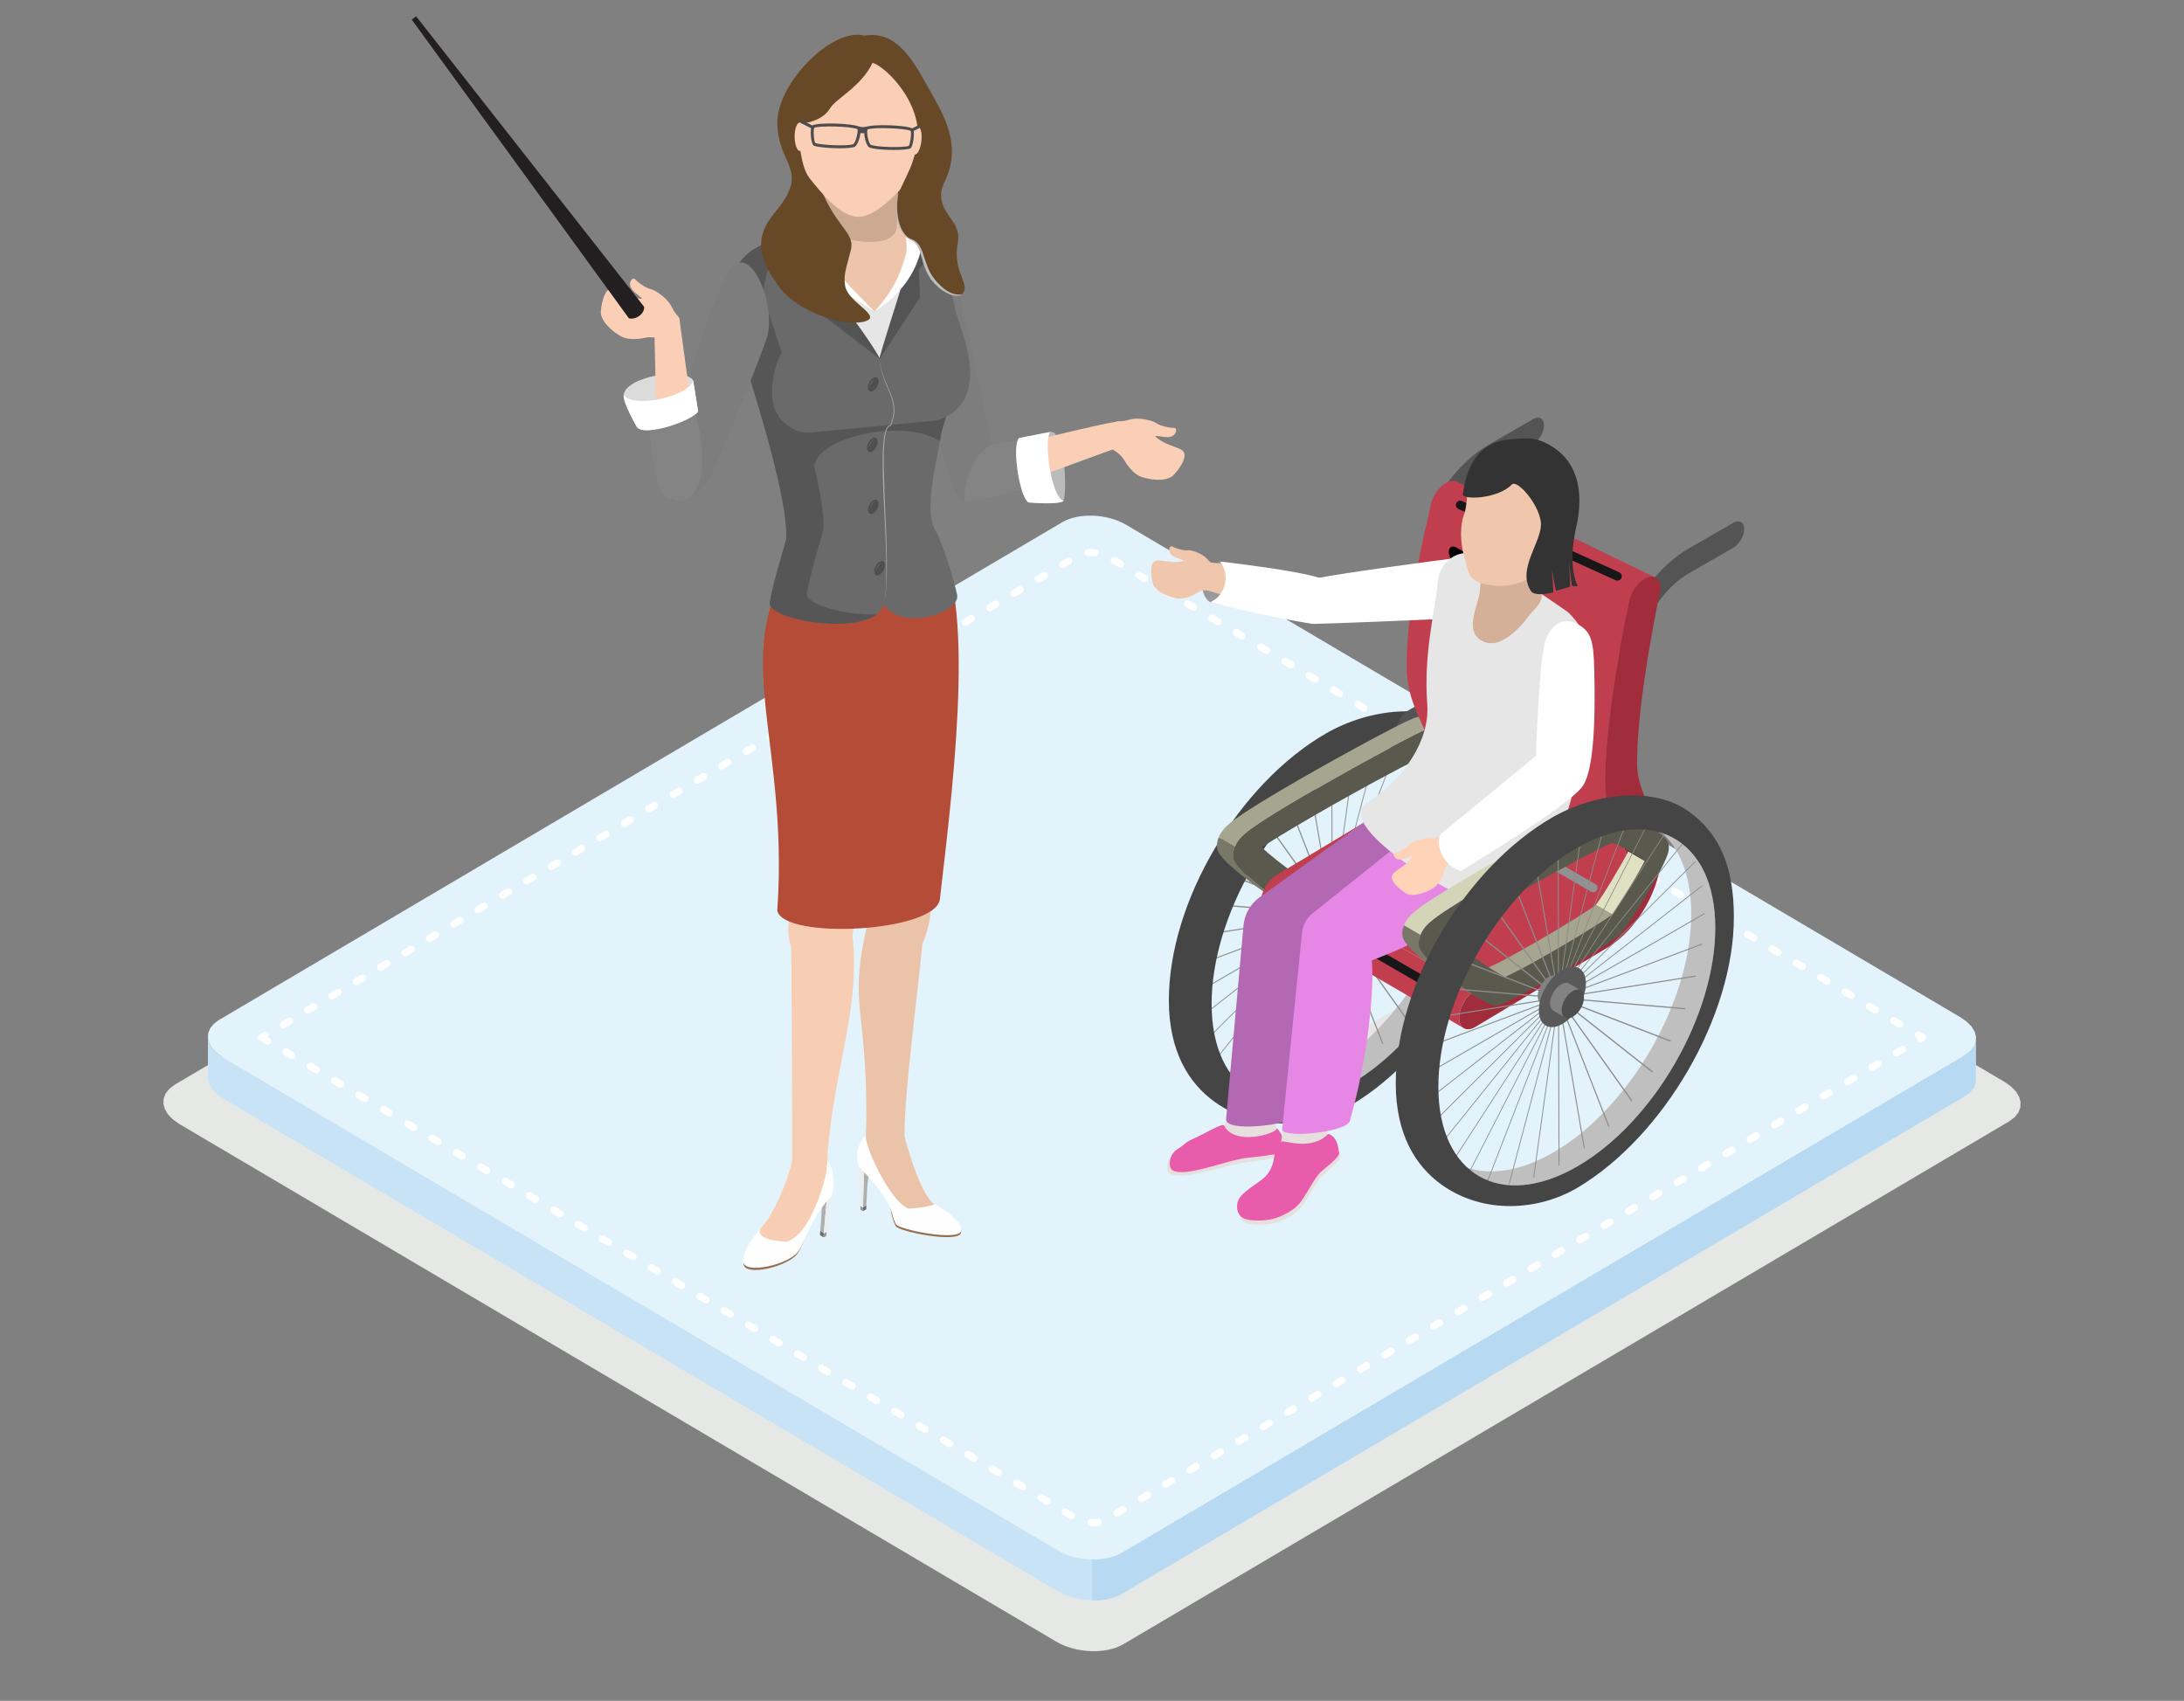 <?xml version="1.0" encoding="UTF-8"?>
<svg xmlns="http://www.w3.org/2000/svg" viewBox="0 0 2475 1927.31">
  <rect x="0" y="0" width="2475" height="1927.31" fill="#808080" stroke="none"/>
  <g isolation="isolate">
    <g id="Layer_1" data-name="Layer 1">
      <g>
        <g>
          <polygon points="198.31 1228.98 1202.07 636.53 1205.89 634.52 1210.02 632.81 1214.41 631.4 1219.02 630.29 1223.83 629.47 1228.78 628.95 1233.85 628.71 1238.98 628.77 1244.15 629.12 1249.31 629.76 1254.43 630.67 1259.47 631.88 1264.38 633.37 1269.12 635.13 1273.66 637.18 1277.96 639.5 2271.66 1226 2279.06 1231.23 2284.58 1236.93 2288.16 1242.92 2289.82 1249.02 2289.53 1255.04 2287.25 1260.81 2282.98 1266.11 2276.68 1270.8 1272.94 1863.25 1269.1 1865.27 1264.99 1866.97 1260.6 1868.37 1255.99 1869.49 1251.18 1870.31 1246.22 1870.83 1241.15 1871.08 1236.03 1871.01 1230.85 1870.67 1225.69 1870.03 1220.58 1869.12 1215.54 1867.91 1210.63 1866.41 1205.88 1864.65 1201.34 1862.61 1197.03 1860.29 203.36 1273.78 195.95 1268.55 190.43 1262.85 186.84 1256.86 185.18 1250.76 185.48 1244.74 187.75 1238.99 192.03 1233.67 198.31 1228.98" fill="#e5e8e5" fill-rule="evenodd" stroke-width="0"/>
          <polygon points="2239.08 1227.02 2239.08 1180.62 2236.92 1186.11 2232.85 1191.18 2226.86 1195.63 1271.23 1759.68 1267.59 1761.6 1263.66 1763.23 1259.5 1764.56 1255.09 1765.63 1250.52 1766.4 1245.81 1766.9 1240.98 1767.12 1236.09 1767.07 1231.17 1766.74 1226.26 1766.13 1221.38 1765.26 1216.59 1764.11 1211.92 1762.71 1207.4 1761.02 1203.07 1759.06 1198.97 1756.85 252.94 1198.48 245.88 1193.5 240.63 1188.07 237.21 1182.36 235.63 1176.56 235.63 1222.96 237.21 1228.76 240.63 1234.47 245.88 1239.9 252.94 1244.88 1198.97 1803.26 1203.07 1805.47 1207.4 1807.43 1211.92 1809.09 1216.59 1810.52 1221.38 1811.65 1226.26 1812.53 1231.17 1813.14 1236.09 1813.47 1240.98 1813.53 1245.81 1813.3 1250.52 1812.81 1255.09 1812.02 1259.5 1810.96 1263.66 1809.62 1267.59 1808 1271.23 1806.09 2226.86 1242.04 2232.85 1237.58 2236.92 1232.52 2239.08 1227.02" fill="#c9e3f6" fill-rule="evenodd" stroke-width="0"/>
          <polygon points="248.14 1155.81 1203.76 591.77 1207.4 589.86 1211.33 588.23 1215.51 586.89 1219.91 585.83 1224.48 585.05 1229.2 584.56 1234.02 584.33 1238.91 584.38 1243.83 584.71 1248.75 585.32 1253.62 586.2 1258.41 587.34 1263.08 588.76 1267.6 590.44 1271.92 592.39 1276.03 594.6 2222.07 1152.99 2229.12 1157.96 2234.37 1163.39 2237.79 1169.08 2239.36 1174.9 2239.08 1180.62 2236.92 1186.11 2232.85 1191.18 2226.86 1195.63 1271.23 1759.68 1267.59 1761.6 1263.66 1763.23 1259.5 1764.56 1255.09 1765.63 1250.52 1766.4 1245.81 1766.9 1240.98 1767.12 1236.09 1767.07 1231.17 1766.74 1226.26 1766.13 1221.38 1765.26 1216.59 1764.11 1211.92 1762.71 1207.4 1761.02 1203.07 1759.06 1198.97 1756.85 252.94 1198.48 245.88 1193.5 240.63 1188.07 237.21 1182.36 235.63 1176.56 235.92 1170.82 238.08 1165.35 242.15 1160.27 248.14 1155.81" fill="#e3f3fc" fill-rule="evenodd" stroke-width="0"/>
          <path d="M294.34,1179.18l-.05-.03-.19-.12-.25-.18-.17-.17-.14-.12-.14-.15-.15-.16-.19-.25-.12-.19-.03-.04-.07-.12-.07-.11-.12-.28-.03-.08-.07-.21-.03-.07-.04-.14v-.06c-.08-.28-.12-.55-.12-.83v-.27c0-.29.05-.57.12-.84v-.04s.05-.15.05-.15l.03-.07.07-.19.03-.08.12-.28.07-.11.07-.14v-.03s.07-.08.07-.08l.04-.05.06-.11.12-.15.06-.07.08-.1.04-.04.15-.17.22-.19.08-.08.13-.1h.03s.08-.07.08-.07l.26-.17,3.98-2.35c1.9-1.13,4.36-.5,5.48,1.41.77,1.31.72,2.88-.02,4.11l1.53.88c1.9,1.13,2.54,3.59,1.41,5.49-1.12,1.9-3.58,2.54-5.49,1.41l-6.89-4.06h0ZM323.1,1164.61c-1.9,1.12-4.36.48-5.48-1.42-1.12-1.89-.49-4.36,1.41-5.48l6.91-4.09c1.9-1.1,4.36-.48,5.49,1.42,1.12,1.91.48,4.36-1.42,5.48l-6.9,4.08h0ZM350.71,1148.31c-1.9,1.12-4.36.48-5.49-1.42-1.12-1.91-.48-4.36,1.42-5.48l6.9-4.07c1.9-1.13,4.36-.49,5.48,1.41,1.12,1.91.5,4.36-1.41,5.49l-6.91,4.07h0ZM378.32,1132.01c-1.9,1.13-4.36.5-5.48-1.41-1.12-1.91-.49-4.36,1.41-5.49l6.9-4.07c1.91-1.12,4.36-.48,5.49,1.42,1.12,1.91.49,4.36-1.42,5.47l-6.9,4.09h0ZM405.92,1115.71c-1.9,1.12-4.36.48-5.48-1.42-1.12-1.89-.49-4.36,1.41-5.46l6.9-4.08c1.91-1.12,4.36-.5,5.49,1.41,1.12,1.91.49,4.36-1.41,5.49l-6.9,4.07h0ZM433.53,1099.41c-1.9,1.13-4.36.5-5.49-1.41-1.12-1.9-.49-4.36,1.41-5.49l6.9-4.06c1.9-1.13,4.36-.5,5.49,1.41,1.12,1.91.49,4.36-1.42,5.48l-6.9,4.07h0ZM461.13,1083.12c-1.9,1.12-4.36.48-5.49-1.42-1.12-1.91-.49-4.36,1.42-5.48l6.9-4.09c1.9-1.12,4.36-.48,5.48,1.42,1.12,1.91.49,4.36-1.41,5.48l-6.9,4.08h0ZM488.74,1066.82c-1.91,1.12-4.36.48-5.49-1.42-1.12-1.91-.49-4.36,1.41-5.48l6.9-4.07c1.9-1.13,4.36-.5,5.48,1.41,1.12,1.9.49,4.36-1.41,5.49l-6.9,4.07h0ZM516.34,1050.52c-1.9,1.12-4.36.5-5.49-1.41-1.12-1.91-.49-4.36,1.42-5.49l6.9-4.07c1.9-1.12,4.36-.48,5.48,1.42,1.12,1.89.49,4.36-1.41,5.48l-6.9,4.07h0ZM543.94,1034.22c-1.9,1.12-4.36.48-5.49-1.42-1.12-1.89-.49-4.36,1.42-5.47l6.9-4.09c1.9-1.12,4.36-.48,5.48,1.42,1.12,1.89.49,4.36-1.42,5.48l-6.89,4.07h0ZM571.54,1017.93c-1.9,1.12-4.36.48-5.49-1.42-1.12-1.91-.49-4.36,1.41-5.48l6.9-4.07c1.91-1.12,4.36-.49,5.49,1.41,1.12,1.91.48,4.36-1.41,5.49l-6.9,4.07h0ZM599.14,1001.64c-1.9,1.12-4.36.49-5.48-1.41-1.13-1.9-.49-4.36,1.41-5.48l6.9-4.07c1.91-1.12,4.36-.49,5.49,1.42,1.12,1.9.49,4.36-1.42,5.49l-6.9,4.06h0ZM626.74,985.35c-1.91,1.12-4.37.49-5.49-1.41-1.12-1.91-.49-4.36,1.42-5.49l6.9-4.07c1.9-1.12,4.36-.48,5.48,1.42,1.12,1.9.49,4.36-1.42,5.49l-6.89,4.07h0ZM654.34,969.06c-1.9,1.12-4.36.49-5.49-1.41-1.12-1.91-.49-4.37,1.42-5.49l6.9-4.07c1.9-1.12,4.36-.49,5.49,1.42,1.12,1.91.48,4.36-1.42,5.48l-6.89,4.07h0ZM681.94,952.77c-1.9,1.12-4.36.49-5.49-1.42-1.12-1.9-.48-4.36,1.42-5.49l6.9-4.06c1.91-1.13,4.36-.49,5.49,1.41,1.12,1.91.49,4.37-1.42,5.49l-6.9,4.07h0ZM709.54,936.48c-1.91,1.12-4.37.49-5.49-1.41-1.12-1.91-.49-4.37,1.41-5.49l6.89-4.07c1.91-1.12,4.37-.49,5.49,1.42,1.12,1.9.49,4.36-1.42,5.49l-6.89,4.06h0ZM737.14,920.19c-1.9,1.12-4.36.49-5.49-1.41-1.12-1.91-.49-4.36,1.41-5.49l6.9-4.07c1.9-1.12,4.36-.48,5.49,1.41,1.12,1.91.48,4.37-1.41,5.49l-6.9,4.07h0ZM764.73,903.91c-1.9,1.12-4.36.48-5.48-1.42-1.12-1.9-.49-4.37,1.41-5.49l6.9-4.07c1.9-1.12,4.36-.49,5.49,1.41,1.12,1.9.49,4.36-1.42,5.49l-6.9,4.07h0ZM792.34,887.61c-1.9,1.12-4.37.49-5.49-1.42-1.12-1.9-.49-4.36,1.42-5.49l6.89-4.06c1.9-1.12,4.37-.49,5.49,1.41,1.12,1.9.49,4.36-1.42,5.48l-6.89,4.07h0ZM819.94,871.33c-1.9,1.12-4.36.48-5.49-1.41-1.12-1.91-.49-4.36,1.42-5.49l6.9-4.07c1.9-1.12,4.36-.49,5.48,1.42,1.12,1.9.49,4.36-1.41,5.49l-6.9,4.07h0ZM847.53,855.03c-1.91,1.13-4.36.49-5.48-1.41-1.12-1.9-.49-4.36,1.41-5.48l6.9-4.07c1.91-1.12,4.36-.49,5.49,1.42,1.12,1.9.49,4.36-1.41,5.48l-6.9,4.07h0ZM875.13,838.75c-1.9,1.12-4.36.49-5.48-1.42-1.12-1.9-.49-4.36,1.41-5.49l6.89-4.07c1.91-1.12,4.37-.49,5.49,1.41,1.12,1.91.49,4.36-1.41,5.49l-6.9,4.07h0ZM902.74,822.45c-1.91,1.12-4.37.49-5.49-1.41-1.12-1.9-.49-4.36,1.41-5.48l6.9-4.07c1.9-1.12,4.36-.49,5.48,1.41,1.12,1.9.49,4.36-1.41,5.48l-6.89,4.07h0ZM930.33,806.17c-1.9,1.12-4.36.49-5.49-1.41-1.12-1.91-.49-4.36,1.41-5.49l6.9-4.07c1.9-1.12,4.36-.48,5.49,1.42,1.12,1.9.49,4.36-1.42,5.49l-6.9,4.07h0ZM957.93,789.88c-1.9,1.12-4.36.49-5.48-1.42-1.12-1.9-.49-4.36,1.42-5.48l6.89-4.07c1.9-1.12,4.37-.49,5.49,1.42,1.12,1.9.49,4.36-1.42,5.49l-6.9,4.07h0ZM985.53,773.59c-1.9,1.12-4.37.49-5.49-1.42-1.12-1.9-.49-4.36,1.41-5.49l6.9-4.07c1.9-1.12,4.36-.48,5.48,1.41,1.13,1.91.49,4.37-1.41,5.49l-6.89,4.07h0ZM1013.13,757.3c-1.9,1.12-4.36.48-5.49-1.42-1.12-1.9-.49-4.37,1.41-5.49l6.9-4.07c1.9-1.12,4.36-.49,5.48,1.41,1.12,1.91.49,4.36-1.41,5.49l-6.9,4.07h0ZM1040.73,741.01c-1.9,1.12-4.36.49-5.48-1.41-1.12-1.9-.49-4.36,1.41-5.49l6.9-4.07c1.9-1.12,4.37-.49,5.49,1.41,1.12,1.9.49,4.37-1.42,5.49l-6.9,4.07h0ZM1068.32,724.72c-1.9,1.12-4.36.49-5.48-1.41-1.12-1.9-.49-4.37,1.42-5.49l6.9-4.07c1.9-1.12,4.36-.49,5.48,1.42,1.12,1.9.49,4.36-1.41,5.49l-6.9,4.07h0ZM1095.93,708.44c-1.9,1.12-4.36.48-5.49-1.41-1.12-1.9-.49-4.36,1.42-5.49l6.9-4.07c1.91-1.12,4.36-.49,5.48,1.41,1.12,1.9.49,4.36-1.41,5.49l-6.9,4.07h0ZM1123.53,692.15c-1.9,1.12-4.36.49-5.49-1.42-1.12-1.9-.48-4.36,1.42-5.49l6.9-4.07c1.91-1.12,4.36-.48,5.49,1.41,1.12,1.91.49,4.36-1.41,5.49l-6.9,4.07h0ZM1151.12,675.86c-1.9,1.12-4.36.49-5.48-1.42-1.12-1.9-.49-4.36,1.42-5.49l6.89-4.07c1.91-1.12,4.37-.48,5.49,1.41,1.13,1.91.49,4.37-1.41,5.49l-6.9,4.07h0ZM1178.73,659.58c-1.91,1.12-4.36.49-5.49-1.41-1.13-1.9-.49-4.36,1.41-5.49l6.9-4.06c1.9-1.12,4.36-.49,5.48,1.41,1.12,1.9.49,4.37-1.41,5.49l-6.9,4.07h0ZM1206.33,643.29c-1.91,1.12-4.36.49-5.49-1.41-1.12-1.9-.48-4.36,1.42-5.49l6.9-4.07c1.9-1.12,4.36-.49,5.49,1.42,1.12,1.9.48,4.36-1.42,5.48l-6.9,4.07h0ZM1233.02,630.1c-2.21.1-4.09-1.61-4.19-3.82-.1-2.21,1.61-4.09,3.82-4.19l1.8-.09h.35s2.53.02,2.53.02h.23s2.6.19,2.6.19l.23.02.94.12c2.2.27,3.76,2.27,3.49,4.46-.28,2.2-2.28,3.76-4.47,3.49l-.84-.11-2.39-.16-2.29-.03-1.8.09h0ZM1240.15,622.22l-.53,8,.54-8h-.01ZM1260.85,638.67c-1.91-1.13-2.54-3.58-1.42-5.49,1.12-1.9,3.57-2.53,5.48-1.42l6.9,4.08c1.9,1.12,2.54,3.58,1.42,5.48-1.12,1.9-3.57,2.54-5.48,1.42l-6.9-4.07h0ZM1288.45,654.97c-1.9-1.12-2.54-3.58-1.41-5.48,1.12-1.9,3.57-2.54,5.48-1.42l6.9,4.07c1.9,1.12,2.54,3.58,1.42,5.49-1.13,1.9-3.59,2.53-5.49,1.41l-6.9-4.08h0ZM1316.06,671.27c-1.89-1.12-2.53-3.58-1.41-5.49,1.13-1.9,3.59-2.53,5.49-1.42l6.9,4.08c1.9,1.12,2.54,3.58,1.41,5.49-1.12,1.9-3.59,2.53-5.49,1.41l-6.9-4.07h0ZM1343.68,687.57c-1.91-1.12-2.53-3.58-1.42-5.49,1.13-1.9,3.59-2.54,5.49-1.42l6.9,4.07c1.9,1.12,2.54,3.58,1.41,5.49-1.12,1.9-3.57,2.54-5.48,1.41l-6.9-4.07h0ZM1371.28,703.86c-1.91-1.12-2.53-3.58-1.42-5.48,1.13-1.9,3.59-2.54,5.49-1.41l6.9,4.07c1.91,1.12,2.54,3.58,1.41,5.49-1.12,1.91-3.57,2.53-5.48,1.42l-6.9-4.08h0ZM1398.89,720.16c-1.91-1.12-2.53-3.58-1.42-5.49,1.13-1.9,3.59-2.53,5.49-1.42l6.9,4.08c1.9,1.12,2.54,3.58,1.41,5.48-1.12,1.9-3.57,2.54-5.48,1.41l-6.9-4.07h0ZM1426.49,736.46c-1.91-1.13-2.54-3.58-1.42-5.49,1.13-1.9,3.59-2.54,5.49-1.41l6.9,4.07c1.91,1.12,2.54,3.58,1.41,5.49-1.12,1.91-3.57,2.53-5.48,1.42l-6.9-4.07h0ZM1454.09,752.75c-1.91-1.12-2.54-3.58-1.42-5.49,1.13-1.9,3.59-2.53,5.49-1.42l6.9,4.08c1.9,1.12,2.54,3.58,1.41,5.49-1.12,1.9-3.59,2.53-5.48,1.41l-6.9-4.08h0ZM1481.69,769.05c-1.9-1.13-2.54-3.58-1.42-5.49,1.13-1.9,3.59-2.53,5.49-1.41l6.9,4.07c1.9,1.12,2.54,3.58,1.41,5.49-1.12,1.91-3.59,2.54-5.49,1.42l-6.89-4.07h0ZM1509.29,785.35c-1.91-1.12-2.53-3.58-1.41-5.48,1.13-1.91,3.59-2.54,5.49-1.42l6.89,4.07c1.9,1.12,2.54,3.58,1.42,5.49-1.13,1.9-3.59,2.53-5.49,1.41l-6.9-4.08h0ZM1536.89,801.64c-1.9-1.12-2.54-3.58-1.41-5.48,1.12-1.9,3.57-2.54,5.48-1.41l6.9,4.07c1.9,1.12,2.52,3.58,1.42,5.48-1.13,1.9-3.59,2.54-5.49,1.41l-6.9-4.07h0ZM1564.5,817.93c-1.91-1.12-2.54-3.58-1.41-5.49,1.1-1.9,3.57-2.53,5.48-1.41l6.89,4.07c1.91,1.12,2.54,3.58,1.42,5.49-1.12,1.91-3.58,2.53-5.48,1.42l-6.9-4.07h0ZM1592.1,834.22c-1.91-1.12-2.54-3.58-1.42-5.48,1.12-1.91,3.58-2.54,5.48-1.42l6.9,4.07c1.91,1.12,2.54,3.58,1.41,5.48-1.1,1.91-3.57,2.54-5.46,1.42l-6.9-4.07h0ZM1619.69,850.51c-1.91-1.12-2.53-3.58-1.42-5.49,1.13-1.9,3.59-2.53,5.49-1.41l6.9,4.07c1.91,1.12,2.54,3.58,1.41,5.49-1.12,1.9-3.58,2.53-5.48,1.41l-6.9-4.07h0ZM1647.29,866.8c-1.9-1.12-2.54-3.58-1.42-5.48,1.13-1.9,3.59-2.54,5.49-1.41l6.9,4.06c1.91,1.12,2.53,3.58,1.41,5.49-1.12,1.9-3.59,2.54-5.49,1.41l-6.89-4.07h0ZM1674.89,883.09c-1.91-1.12-2.54-3.58-1.41-5.49,1.12-1.9,3.59-2.54,5.49-1.41l6.89,4.07c1.9,1.12,2.54,3.58,1.42,5.49-1.13,1.9-3.59,2.53-5.49,1.42l-6.9-4.07h0ZM1702.49,899.38c-1.9-1.12-2.54-3.58-1.41-5.49,1.12-1.9,3.57-2.53,5.48-1.42l6.9,4.07c1.89,1.12,2.53,3.58,1.42,5.49-1.13,1.91-3.59,2.53-5.49,1.42l-6.9-4.07h0ZM1730.09,915.67c-1.91-1.12-2.54-3.58-1.42-5.49,1.12-1.91,3.59-2.54,5.48-1.42l6.9,4.07c1.91,1.12,2.54,3.58,1.42,5.49-1.12,1.9-3.57,2.53-5.48,1.41l-6.9-4.06h0ZM1757.7,931.96c-1.91-1.13-2.54-3.58-1.42-5.49,1.12-1.9,3.57-2.53,5.48-1.42l6.9,4.07c1.9,1.13,2.54,3.58,1.41,5.49-1.1,1.91-3.58,2.54-5.48,1.42l-6.89-4.07h0ZM1785.29,948.25c-1.91-1.12-2.54-3.59-1.42-5.49,1.13-1.9,3.59-2.54,5.49-1.41l6.9,4.07c1.91,1.12,2.54,3.58,1.41,5.48-1.12,1.91-3.57,2.54-5.48,1.42l-6.9-4.07h0ZM1812.89,964.54c-1.9-1.12-2.54-3.58-1.42-5.49,1.13-1.9,3.59-2.53,5.49-1.42l6.9,4.07c1.91,1.12,2.53,3.58,1.41,5.49-1.13,1.9-3.59,2.53-5.49,1.42l-6.89-4.07h0ZM1840.48,980.83c-1.9-1.12-2.54-3.58-1.41-5.48,1.12-1.91,3.59-2.54,5.49-1.42l6.89,4.07c1.91,1.12,2.54,3.58,1.42,5.48-1.13,1.9-3.59,2.54-5.49,1.41l-6.9-4.07h0ZM1868.08,997.12c-1.91-1.12-2.54-3.58-1.41-5.49,1.12-1.91,3.58-2.53,5.48-1.41l6.9,4.07c1.89,1.12,2.53,3.58,1.41,5.49-1.12,1.9-3.57,2.53-5.48,1.42l-6.9-4.07h0ZM1895.69,1013.41c-1.91-1.12-2.54-3.58-1.42-5.48,1.12-1.9,3.57-2.54,5.48-1.42l6.9,4.07c1.91,1.13,2.54,3.59,1.42,5.49-1.12,1.91-3.57,2.54-5.48,1.41l-6.9-4.07h0ZM1923.29,1029.71c-1.91-1.13-2.54-3.59-1.42-5.49,1.12-1.9,3.58-2.54,5.48-1.41l6.9,4.06c1.9,1.13,2.54,3.59,1.41,5.49-1.12,1.91-3.57,2.54-5.48,1.41l-6.89-4.06h0ZM1950.88,1045.99c-1.9-1.13-2.54-3.59-1.42-5.49,1.13-1.9,3.59-2.54,5.49-1.41l6.9,4.06c1.9,1.13,2.54,3.59,1.41,5.49-1.12,1.9-3.59,2.54-5.48,1.41l-6.9-4.06h0ZM1978.47,1062.28c-1.91-1.13-2.53-3.59-1.41-5.49,1.13-1.91,3.59-2.54,5.49-1.41l6.9,4.07c1.91,1.12,2.53,3.57,1.41,5.48-1.13,1.9-3.59,2.54-5.49,1.42l-6.9-4.07h0ZM2006.08,1078.56c-1.9-1.12-2.54-3.59-1.41-5.49,1.12-1.89,3.58-2.52,5.48-1.41l6.9,4.07c1.91,1.12,2.54,3.57,1.42,5.48-1.13,1.9-3.59,2.54-5.49,1.42l-6.9-4.07h0ZM2033.68,1094.85c-1.91-1.12-2.54-3.59-1.41-5.49,1.12-1.89,3.57-2.52,5.48-1.41l6.89,4.07c1.91,1.12,2.54,3.58,1.42,5.48-1.12,1.9-3.58,2.54-5.48,1.42l-6.9-4.07h0ZM2061.29,1111.14c-1.9-1.13-2.54-3.59-1.42-5.49,1.12-1.91,3.58-2.53,5.48-1.41l6.9,4.07c1.9,1.12,2.54,3.58,1.42,5.48-1.12,1.91-3.59,2.54-5.48,1.42l-6.9-4.07h0ZM2088.88,1127.42c-1.89-1.13-2.53-3.59-1.41-5.49,1.12-1.91,3.57-2.54,5.48-1.41l6.9,4.07c1.9,1.12,2.54,3.58,1.41,5.48-1.12,1.91-3.58,2.54-5.48,1.42l-6.9-4.07h0ZM2116.48,1143.71c-1.91-1.13-2.54-3.59-1.42-5.49,1.13-1.91,3.59-2.54,5.49-1.41l6.9,4.07c1.91,1.12,2.54,3.58,1.41,5.48-1.12,1.91-3.59,2.54-5.48,1.41l-6.9-4.06h0ZM2144.07,1160c-1.9-1.13-2.53-3.59-1.41-5.49,1.13-1.91,3.59-2.54,5.49-1.41l6.89,4.07c1.91,1.12,2.54,3.57,1.42,5.48-1.13,1.91-3.59,2.54-5.49,1.41l-6.9-4.06h0ZM2171.68,1176.28c-1.91-1.13-2.54-3.59-1.41-5.49,1.12-1.91,3.57-2.54,5.48-1.41l4.91,2.9c.57.33,1.06.8,1.42,1.41,1.12,1.91.48,4.36-1.42,5.49l-1.99,1.17c-1.9,1.12-4.37.48-5.48-1.42-.4-.65-.58-1.38-.55-2.1l-.97-.55h0ZM2153.9,1185.67c1.91-1.1,4.36-.47,5.48,1.42,1.12,1.91.48,4.38-1.42,5.48l-6.9,4.08c-1.91,1.12-4.36.48-5.48-1.42-1.12-1.89-.48-4.36,1.41-5.48l6.91-4.09h0ZM2126.28,1201.98c1.91-1.13,4.36-.5,5.48,1.41,1.13,1.9.5,4.36-1.41,5.49l-6.9,4.06c-1.91,1.13-4.36.5-5.49-1.41-1.12-1.91-.48-4.36,1.42-5.49l6.9-4.06h0ZM2098.66,1218.27c1.91-1.12,4.36-.48,5.49,1.41,1.12,1.91.48,4.38-1.42,5.49l-6.9,4.08c-1.9,1.1-4.36.48-5.48-1.42-1.13-1.9-.5-4.36,1.41-5.48l6.9-4.08h0ZM2071.06,1234.57c1.91-1.12,4.36-.48,5.49,1.42,1.12,1.9.48,4.36-1.42,5.48l-6.9,4.07c-1.89,1.13-4.36.5-5.48-1.41-1.13-1.91-.5-4.36,1.41-5.49l6.9-4.07h0ZM2043.45,1250.87c1.91-1.13,4.36-.5,5.49,1.41,1.12,1.91.48,4.36-1.42,5.49l-6.9,4.07c-1.89,1.12-4.36.48-5.48-1.42-1.13-1.91-.5-4.36,1.41-5.48l6.9-4.07h0ZM2015.85,1267.17c1.91-1.12,4.36-.48,5.49,1.41,1.12,1.9.48,4.37-1.42,5.48l-6.9,4.08c-1.89,1.12-4.36.48-5.48-1.41-1.13-1.9-.5-4.38,1.41-5.49l6.9-4.07h0ZM1988.25,1283.47c1.91-1.13,4.36-.5,5.49,1.41,1.12,1.91.48,4.36-1.42,5.49l-6.89,4.06c-1.91,1.13-4.36.5-5.49-1.41-1.13-1.9-.5-4.36,1.41-5.48l6.9-4.07h0ZM1960.64,1299.76c1.91-1.12,4.36-.48,5.49,1.42,1.12,1.89.48,4.36-1.42,5.48l-6.89,4.09c-1.91,1.1-4.36.48-5.49-1.42-1.12-1.91-.5-4.36,1.41-5.48l6.9-4.09h0ZM1933.04,1316.06c1.91-1.12,4.36-.48,5.49,1.42,1.12,1.91.48,4.36-1.42,5.48l-6.89,4.07c-1.9,1.12-4.36.5-5.49-1.41-1.12-1.91-.5-4.36,1.41-5.49l6.9-4.07h0ZM1905.45,1332.36c1.89-1.13,4.36-.5,5.48,1.41,1.13,1.91.5,4.36-1.41,5.49l-6.9,4.06c-1.91,1.13-4.36.5-5.49-1.41-1.12-1.91-.48-4.36,1.42-5.49l6.9-4.06h0ZM1877.84,1348.64c1.91-1.13,4.36-.5,5.48,1.41,1.13,1.91.5,4.36-1.41,5.49l-6.9,4.06c-1.91,1.13-4.36.5-5.48-1.41-1.12-1.91-.48-4.36,1.41-5.49l6.9-4.06h0ZM1850.25,1364.93c1.9-1.13,4.36-.5,5.48,1.41,1.12,1.91.48,4.36-1.42,5.49l-6.9,4.06c-1.9,1.13-4.36.5-5.48-1.41-1.12-1.9-.48-4.36,1.42-5.48l6.9-4.07h0ZM1822.65,1381.22c1.91-1.12,4.36-.5,5.48,1.41,1.12,1.91.48,4.36-1.42,5.49l-6.89,4.07c-1.91,1.12-4.36.48-5.48-1.42-1.13-1.9-.5-4.36,1.41-5.48l6.9-4.07h0ZM1795.04,1397.5c1.91-1.12,4.36-.48,5.49,1.42,1.12,1.89.48,4.36-1.42,5.48l-6.9,4.07c-1.89,1.12-4.36.48-5.48-1.42-1.13-1.91-.5-4.36,1.41-5.48l6.9-4.07h0ZM1767.44,1413.79c1.9-1.1,4.36-.48,5.49,1.42,1.12,1.91.5,4.36-1.41,5.48l-6.9,4.09c-1.91,1.1-4.36.47-5.49-1.42-1.12-1.9-.5-4.37,1.41-5.48l6.9-4.08h0ZM1739.85,1430.08c1.91-1.1,4.36-.47,5.48,1.42,1.13,1.9.5,4.37-1.41,5.48l-6.9,4.09c-1.9,1.12-4.36.48-5.49-1.42-1.12-1.91-.48-4.36,1.42-5.48l6.9-4.09h0ZM1712.25,1446.38c1.91-1.12,4.36-.48,5.48,1.42,1.13,1.9.5,4.36-1.41,5.48l-6.9,4.07c-1.91,1.12-4.36.48-5.48-1.41-1.12-1.91-.48-4.38,1.42-5.49l6.89-4.07h0ZM1684.65,1462.66c1.91-1.12,4.36-.48,5.48,1.42,1.12,1.91.48,4.36-1.42,5.48l-6.9,4.07c-1.89,1.13-4.36.5-5.48-1.41-1.12-1.9-.48-4.36,1.42-5.49l6.9-4.07h0ZM1657.05,1478.96c1.91-1.13,4.36-.5,5.48,1.41,1.12,1.9.48,4.36-1.41,5.49l-6.9,4.06c-1.9,1.13-4.36.5-5.48-1.41-1.13-1.91-.5-4.36,1.41-5.49l6.9-4.06h0ZM1629.45,1495.25c1.9-1.13,4.36-.5,5.49,1.41,1.12,1.91.48,4.36-1.42,5.49l-6.89,4.06c-1.91,1.13-4.38.5-5.49-1.41-1.13-1.9-.5-4.36,1.41-5.49l6.9-4.06h0ZM1601.84,1511.54c1.91-1.13,4.36-.5,5.49,1.41,1.12,1.9.5,4.36-1.41,5.49l-6.9,4.06c-1.91,1.13-4.36.5-5.49-1.41-1.12-1.91-.48-4.36,1.42-5.48l6.89-4.07h0ZM1574.25,1527.82c1.91-1.12,4.36-.48,5.48,1.41,1.13,1.9.5,4.36-1.41,5.49l-6.9,4.07c-1.91,1.12-4.36.48-5.49-1.42-1.12-1.9-.48-4.36,1.42-5.48l6.9-4.07h0ZM1546.65,1544.11c1.91-1.12,4.38-.48,5.48,1.42,1.13,1.89.5,4.36-1.41,5.48l-6.9,4.07c-1.91,1.12-4.36.48-5.48-1.42-1.12-1.89-.48-4.36,1.42-5.46l6.89-4.08h0ZM1519.06,1560.4c1.91-1.1,4.36-.48,5.48,1.42,1.12,1.91.48,4.36-1.42,5.48l-6.9,4.08c-1.89,1.1-4.36.48-5.48-1.42-1.12-1.91-.48-4.38,1.42-5.48l6.9-4.08h0ZM1491.46,1576.7c1.9-1.12,4.36-.48,5.49,1.42,1.1,1.89.48,4.36-1.42,5.46l-6.9,4.09c-1.91,1.12-4.36.48-5.48-1.42-1.13-1.89-.5-4.36,1.41-5.48l6.9-4.07h0ZM1463.85,1592.98c1.91-1.12,4.36-.48,5.49,1.42,1.12,1.91.48,4.36-1.42,5.48l-6.89,4.07c-1.9,1.12-4.38.48-5.49-1.41-1.13-1.91-.5-4.36,1.41-5.49l6.9-4.07h0ZM1436.25,1609.28c1.91-1.13,4.38-.5,5.49,1.41,1.12,1.91.5,4.36-1.41,5.48l-6.9,4.07c-1.91,1.13-4.36.5-5.49-1.41-1.12-1.9-.48-4.36,1.42-5.49l6.89-4.06h0ZM1408.66,1625.57c1.91-1.13,4.36-.5,5.48,1.41,1.13,1.9.5,4.36-1.41,5.49l-6.9,4.06c-1.91,1.13-4.36.5-5.49-1.41-1.1-1.91-.48-4.36,1.42-5.49l6.9-4.06h0ZM1381.07,1641.86c1.89-1.13,4.36-.5,5.48,1.41,1.12,1.9.48,4.36-1.42,5.48l-6.9,4.07c-1.9,1.13-4.36.5-5.48-1.41-1.12-1.9-.48-4.36,1.42-5.49l6.9-4.06h0ZM1353.46,1658.14c1.91-1.13,4.36-.5,5.48,1.41,1.12,1.9.48,4.36-1.42,5.48l-6.89,4.07c-1.91,1.13-4.38.5-5.48-1.41-1.13-1.91-.5-4.36,1.41-5.49l6.9-4.06h0ZM1325.86,1674.43c1.91-1.13,4.36-.5,5.49,1.41,1.1,1.9.48,4.36-1.42,5.48l-6.9,4.07c-1.9,1.13-4.36.5-5.48-1.41-1.13-1.91-.5-4.36,1.41-5.49l6.9-4.06h0ZM1298.25,1690.72c1.91-1.13,4.36-.5,5.49,1.41,1.12,1.91.48,4.36-1.42,5.48l-6.89,4.07c-1.91,1.13-4.36.5-5.49-1.41-1.12-1.91-.5-4.36,1.41-5.49l6.9-4.06h0ZM1270.65,1706.99c1.9-1.12,4.38-.48,5.49,1.42,1.13,1.9.5,4.36-1.41,5.48l-6.9,4.07c-1.91,1.13-4.36.5-5.49-1.41-1.12-1.91-.48-4.36,1.42-5.49l6.89-4.07h0ZM1244.04,1721.16c2.21-.22,4.18,1.37,4.42,3.56.22,2.21-1.37,4.18-3.56,4.42l-1.82.18h-.06s-.17.01-.17.01l-2.29.11h-.34l-2.53-.03h-.23l-1.25-.08c-2.21-.15-3.88-2.07-3.73-4.28.14-2.21,2.06-3.86,4.26-3.72l1.16.08,2.29.03,2.14-.1,1.72-.18h0ZM1216.14,1713.96c1.9,1.12,2.53,3.58,1.41,5.48-1.12,1.9-3.58,2.54-5.48,1.42l-6.91-4.08c-1.9-1.12-2.53-3.57-1.42-5.48,1.12-1.91,3.59-2.54,5.49-1.42l6.91,4.08h0ZM1188.53,1697.66c1.91,1.12,2.54,3.57,1.42,5.48-1.12,1.91-3.58,2.54-5.48,1.41l-6.91-4.06c-1.9-1.13-2.53-3.59-1.41-5.49,1.12-1.91,3.58-2.54,5.49-1.41l6.9,4.07h0ZM1160.92,1681.36c1.9,1.13,2.54,3.59,1.42,5.49-1.12,1.91-3.58,2.53-5.48,1.41l-6.91-4.08c-1.9-1.1-2.53-3.58-1.42-5.47,1.12-1.9,3.58-2.54,5.49-1.42l6.9,4.07h0ZM1133.31,1665.06c1.91,1.12,2.53,3.58,1.42,5.48-1.12,1.91-3.58,2.54-5.49,1.42l-6.9-4.07c-1.9-1.13-2.53-3.59-1.41-5.49,1.12-1.9,3.59-2.53,5.49-1.41l6.9,4.07h0ZM1105.71,1648.76c1.9,1.13,2.53,3.59,1.41,5.49-1.12,1.9-3.58,2.54-5.49,1.41l-6.89-4.07c-1.9-1.12-2.54-3.57-1.41-5.48,1.12-1.91,3.58-2.54,5.48-1.42l6.9,4.07h0ZM1078.1,1632.47c1.9,1.12,2.54,3.57,1.41,5.48-1.12,1.91-3.58,2.53-5.49,1.42l-6.89-4.08c-1.91-1.12-2.54-3.58-1.42-5.48,1.12-1.91,3.58-2.54,5.49-1.42l6.9,4.09h0ZM1050.5,1616.17c1.9,1.12,2.54,3.58,1.41,5.48-1.12,1.91-3.58,2.54-5.49,1.41l-6.89-4.06c-1.9-1.13-2.54-3.59-1.42-5.49,1.12-1.91,3.58-2.54,5.49-1.41l6.89,4.07h0ZM1022.9,1599.87c1.9,1.12,2.54,3.59,1.41,5.49-1.12,1.91-3.58,2.53-5.48,1.41l-6.9-4.09c-1.9-1.1-2.54-3.57-1.41-5.46,1.12-1.91,3.58-2.54,5.49-1.42l6.9,4.07h0ZM995.3,1583.57c1.9,1.12,2.53,3.57,1.41,5.48-1.12,1.91-3.58,2.54-5.48,1.42l-6.9-4.07c-1.91-1.13-2.54-3.59-1.42-5.49,1.12-1.9,3.58-2.54,5.49-1.41l6.9,4.07h0ZM967.69,1567.27c1.9,1.13,2.53,3.59,1.41,5.49-1.12,1.91-3.59,2.54-5.49,1.41l-6.9-4.06c-1.9-1.13-2.54-3.59-1.42-5.49,1.12-1.91,3.58-2.54,5.49-1.41l6.9,4.06h0ZM940.09,1550.98c1.91,1.13,2.54,3.59,1.42,5.49-1.12,1.91-3.58,2.53-5.49,1.41l-6.89-4.07c-1.9-1.12-2.54-3.58-1.42-5.48,1.12-1.9,3.58-2.54,5.49-1.42l6.89,4.07h0ZM912.49,1534.7c1.91,1.12,2.53,3.59,1.42,5.49-1.12,1.89-3.58,2.53-5.49,1.41l-6.89-4.07c-1.9-1.12-2.54-3.58-1.42-5.48,1.12-1.91,3.59-2.54,5.49-1.42l6.9,4.07h0ZM884.9,1518.41c1.9,1.12,2.53,3.58,1.41,5.48-1.12,1.91-3.58,2.54-5.49,1.42l-6.9-4.08c-1.9-1.1-2.53-3.57-1.41-5.46,1.12-1.91,3.58-2.54,5.49-1.42l6.9,4.07h0ZM857.29,1502.12c1.9,1.1,2.54,3.58,1.41,5.48-1.12,1.9-3.58,2.53-5.48,1.42l-6.9-4.08c-1.91-1.12-2.54-3.57-1.42-5.48,1.12-1.91,3.58-2.53,5.49-1.42l6.89,4.09h0ZM829.69,1485.84c1.91,1.1,2.53,3.58,1.42,5.47-1.12,1.9-3.58,2.54-5.49,1.42l-6.89-4.07c-1.91-1.12-2.54-3.59-1.42-5.48,1.12-1.9,3.58-2.54,5.48-1.42l6.9,4.08h0ZM802.1,1469.54c1.9,1.12,2.53,3.57,1.42,5.48-1.12,1.91-3.58,2.54-5.49,1.42l-6.9-4.07c-1.9-1.13-2.53-3.59-1.41-5.49,1.12-1.9,3.58-2.53,5.49-1.41l6.9,4.07h0ZM774.49,1453.25c1.9,1.12,2.54,3.57,1.42,5.48-1.12,1.91-3.59,2.54-5.49,1.41l-6.9-4.06c-1.9-1.13-2.54-3.59-1.41-5.49,1.12-1.91,3.58-2.54,5.49-1.41l6.89,4.07h0ZM746.9,1436.95c1.9,1.13,2.53,3.59,1.41,5.49-1.12,1.91-3.58,2.54-5.49,1.41l-6.89-4.06c-1.9-1.13-2.54-3.59-1.41-5.49,1.12-1.9,3.58-2.54,5.49-1.41l6.89,4.06h0ZM719.3,1420.66c1.91,1.13,2.53,3.59,1.41,5.49-1.12,1.91-3.58,2.54-5.49,1.41l-6.9-4.07c-1.91-1.12-2.53-3.58-1.42-5.48,1.12-1.91,3.58-2.54,5.49-1.41l6.9,4.06h0ZM691.69,1404.38c1.91,1.13,2.54,3.59,1.42,5.49-1.12,1.91-3.58,2.53-5.49,1.41l-6.89-4.07c-1.91-1.12-2.53-3.57-1.42-5.48,1.12-1.91,3.58-2.54,5.49-1.42l6.89,4.07h0ZM664.1,1388.09c1.91,1.12,2.54,3.59,1.42,5.48-1.12,1.91-3.58,2.54-5.49,1.42l-6.89-4.07c-1.9-1.12-2.54-3.58-1.41-5.48,1.12-1.91,3.58-2.54,5.48-1.42l6.9,4.07h0ZM636.5,1371.8c1.9,1.12,2.53,3.58,1.41,5.48-1.12,1.91-3.58,2.54-5.49,1.42l-6.9-4.08c-1.9-1.1-2.53-3.57-1.41-5.48,1.12-1.89,3.57-2.53,5.48-1.42l6.9,4.08h0ZM608.9,1355.52c1.9,1.1,2.53,3.58,1.41,5.48-1.12,1.89-3.58,2.53-5.48,1.42l-6.9-4.08c-1.91-1.12-2.53-3.57-1.42-5.48,1.12-1.91,3.58-2.52,5.49-1.42l6.9,4.08h0ZM581.3,1339.22c1.9,1.12,2.54,3.57,1.41,5.48-1.12,1.91-3.58,2.54-5.49,1.42l-6.89-4.07c-1.91-1.12-2.54-3.59-1.42-5.49,1.12-1.89,3.58-2.53,5.49-1.41l6.89,4.07h0ZM553.7,1322.93c1.91,1.12,2.53,3.57,1.42,5.48-1.12,1.91-3.58,2.54-5.49,1.42l-6.9-4.07c-1.9-1.13-2.53-3.59-1.41-5.49,1.12-1.9,3.58-2.54,5.48-1.41l6.9,4.07h0ZM526.1,1306.63c1.9,1.13,2.53,3.59,1.42,5.49-1.12,1.91-3.59,2.54-5.49,1.41l-6.9-4.06c-1.9-1.13-2.53-3.59-1.42-5.49,1.13-1.91,3.58-2.54,5.49-1.41l6.9,4.06h0ZM498.5,1290.34c1.9,1.13,2.54,3.59,1.42,5.49-1.12,1.91-3.58,2.54-5.49,1.41l-6.89-4.06c-1.9-1.13-2.54-3.59-1.41-5.49,1.12-1.9,3.58-2.54,5.49-1.41l6.89,4.06h0ZM470.9,1274.06c1.9,1.13,2.54,3.59,1.41,5.49-1.12,1.91-3.58,2.54-5.49,1.41l-6.9-4.07c-1.9-1.12-2.53-3.58-1.41-5.48,1.12-1.91,3.58-2.54,5.48-1.41l6.9,4.06h0ZM443.31,1257.77c1.9,1.13,2.53,3.59,1.41,5.49-1.12,1.91-3.58,2.54-5.49,1.41l-6.9-4.07c-1.9-1.12-2.53-3.57-1.42-5.48,1.12-1.9,3.58-2.54,5.49-1.41l6.9,4.06h0ZM415.71,1241.48c1.9,1.13,2.53,3.59,1.41,5.49-1.12,1.91-3.58,2.54-5.48,1.41l-6.9-4.06c-1.91-1.13-2.54-3.59-1.42-5.49,1.12-1.91,3.58-2.54,5.49-1.41l6.9,4.06h0ZM388.1,1225.2c1.91,1.13,2.54,3.59,1.42,5.49-1.12,1.91-3.58,2.54-5.49,1.41l-6.9-4.06c-1.9-1.13-2.53-3.59-1.41-5.49,1.12-1.91,3.58-2.54,5.48-1.41l6.9,4.06h0ZM360.51,1208.91c1.9,1.13,2.53,3.59,1.42,5.49-1.12,1.91-3.59,2.54-5.49,1.41l-6.9-4.06c-1.9-1.13-2.53-3.59-1.41-5.49,1.12-1.91,3.58-2.54,5.49-1.41l6.9,4.06h0ZM332.91,1192.63c1.9,1.13,2.53,3.59,1.41,5.49-1.12,1.9-3.58,2.54-5.48,1.41l-6.9-4.06c-1.9-1.13-2.54-3.59-1.41-5.49,1.12-1.91,3.58-2.54,5.49-1.41l6.9,4.06Z" fill="#fff" fill-rule="evenodd" stroke-width="0"/>
          <polygon points="2226.86 1195.63 1271.23 1759.68 1267.59 1761.6 1263.66 1763.23 1259.5 1764.56 1255.09 1765.63 1250.52 1766.4 1245.81 1766.9 1240.98 1767.12 1237.5 1767.08 1237.5 1813.48 1240.98 1813.53 1245.81 1813.3 1250.52 1812.81 1255.09 1812.02 1259.5 1810.96 1263.66 1809.62 1267.59 1808 1271.23 1806.09 2226.86 1242.04 2232.85 1237.58 2236.92 1232.52 2239.08 1227.02 2239.08 1180.62 2236.92 1186.11 2232.85 1191.18 2226.86 1195.63" fill="#b7d9f2" fill-rule="evenodd" stroke-width="0"/>
        </g>
        <g>
          <polygon points="1487.99 1197.83 1546.87 1232.04 1638.85 1178.94 1579.96 1144.72 1487.99 1197.83" fill="#e6e6e6" stroke-width="0"/>
          <path d="M1642,855.28l-27.32-15.88c28.28,16.44,45.85,51.35,45.99,100.91.28,99.78-70.14,221.73-156.96,271.86-43.69,25.23-83.35,27.53-111.99,10.88l27.32,15.88c28.65,16.65,68.3,14.35,112-10.88,86.82-50.13,157.24-172.08,156.95-271.86-.14-49.56-17.7-84.47-45.99-100.91Z" fill="#bfbfbf" stroke-width="0"/>
          <polygon points="1509.23 1043.49 1509.74 1039.8 1510.28 1042.99 1510.8 1226.65 1509.75 1227.26 1509.23 1043.49" fill="#8c8c8c" stroke-width="0"/>
          <polygon points="1511.31 1042.13 1539.59 1207.03 1538.55 1207.84 1510.28 1042.99 1509.74 1039.8 1509.91 1038.54 1511.31 1042.13" fill="#8c8c8c" stroke-width="0"/>
          <polygon points="1512.3 1041.15 1567.47 1182.22 1566.49 1183.21 1511.31 1042.13 1509.91 1038.54 1510 1037.91 1512.3 1041.15" fill="#8c8c8c" stroke-width="0"/>
          <polygon points="1513.25 1040.04 1593.62 1152.95 1592.7 1154.11 1512.3 1041.15 1510 1037.91 1513.25 1040.04" fill="#8c8c8c" stroke-width="0"/>
          <polygon points="1514 1038.75 1617.2 1120.17 1616.39 1121.42 1513.25 1040.04 1510.05 1037.52 1514 1038.75" fill="#8c8c8c" stroke-width="0"/>
          <polygon points="1514.72 1037.44 1637.52 1084.82 1636.84 1086.14 1514 1038.75 1510.09 1037.24 1514.72 1037.44" fill="#8c8c8c" stroke-width="0"/>
          <polygon points="1515.21 1036.08 1653.96 1048.01 1653.44 1049.36 1514.72 1037.44 1510.12 1037.05 1515.21 1036.08" fill="#8c8c8c" stroke-width="0"/>
          <polygon points="1515.63 1034.72 1666.02 1010.83 1665.66 1012.18 1515.21 1036.08 1510.14 1036.89 1515.63 1034.72" fill="#8c8c8c" stroke-width="0"/>
          <polygon points="1515.72 1033.46 1673.32 974.44 1673.14 975.74 1515.63 1034.72 1510.15 1036.78 1515.72 1033.46" fill="#8c8c8c" stroke-width="0"/>
          <polygon points="1515.82 1032.19 1675.65 939.91 1675.66 941.12 1515.72 1033.46 1510.17 1036.66 1515.82 1032.19" fill="#8c8c8c" stroke-width="0"/>
          <polygon points="1672.95 908.32 1673.14 909.41 1515.82 1032.19 1510.18 1036.59 1515.53 1031.17 1672.95 908.32" fill="#8c8c8c" stroke-width="0"/>
          <polygon points="1665.28 880.61 1665.65 881.54 1515.53 1031.17 1510.19 1036.5 1515.24 1030.18 1665.28 880.61" fill="#8c8c8c" stroke-width="0"/>
          <polygon points="1636.15 840.11 1636.83 840.65 1514.66 1029.48 1510.21 1036.35 1514.02 1028.89 1636.15 840.11" fill="#8c8c8c" stroke-width="0"/>
          <polygon points="1652.89 857.64 1653.42 858.4 1515.24 1030.18 1510.21 1036.43 1514.66 1029.48 1652.89 857.64" fill="#8c8c8c" stroke-width="0"/>
          <polygon points="1452.99 1248.31 1507.17 1044.15 1509.21 1036.45 1508.18 1043.94 1453.98 1248.16 1452.99 1248.31" fill="#8c8c8c" stroke-width="0"/>
          <polygon points="1426.78 1249.28 1506.27 1044.03 1509.22 1036.4 1507.17 1044.15 1427.69 1249.38 1426.78 1249.28" fill="#8c8c8c" stroke-width="0"/>
          <polygon points="1403.08 1243.8 1505.49 1043.66 1509.23 1036.35 1506.27 1044.03 1403.89 1244.11 1403.08 1243.8" fill="#8c8c8c" stroke-width="0"/>
          <polygon points="1382.63 1231.97 1504.74 1043.22 1509.24 1036.27 1505.49 1043.66 1383.31 1232.52 1382.63 1231.97" fill="#8c8c8c" stroke-width="0"/>
          <polygon points="1615.57 828.54 1616.38 828.85 1514.02 1028.89 1510.22 1036.3 1513.2 1028.59 1615.57 828.54" fill="#8c8c8c" stroke-width="0"/>
          <polygon points="1366.04 1214.25 1504.25 1042.42 1509.25 1036.21 1504.74 1043.22 1366.58 1214.97 1366.04 1214.25" fill="#8c8c8c" stroke-width="0"/>
          <polygon points="1591.76 823.26 1592.69 823.34 1513.2 1028.59 1510.23 1036.26 1512.26 1028.56 1591.76 823.26" fill="#8c8c8c" stroke-width="0"/>
          <polygon points="1353.82 1191.08 1503.85 1041.53 1509.26 1036.14 1504.25 1042.42 1354.18 1192 1353.82 1191.08" fill="#8c8c8c" stroke-width="0"/>
          <polygon points="1565.47 824.47 1566.46 824.31 1512.26 1028.56 1510.24 1036.17 1511.28 1028.69 1565.47 824.47" fill="#8c8c8c" stroke-width="0"/>
          <polygon points="1346.33 1163.22 1503.75 1040.37 1509.27 1036.06 1503.85 1041.53 1346.52 1164.31 1346.33 1163.22" fill="#8c8c8c" stroke-width="0"/>
          <polygon points="1509.19 1029.73 1509.72 1032.82 1509.54 1034.08 1508.14 1030.5 1479.86 865.59 1480.9 864.78 1509.19 1029.73" fill="#8c8c8c" stroke-width="0"/>
          <polygon points="1537.49 832.11 1538.53 831.72 1511.28 1028.69 1510.24 1036.17 1509.74 1039.8 1509.23 1043.49 1481.97 1240.52 1480.92 1240.91 1508.18 1043.94 1509.21 1036.45 1509.72 1032.82 1510.24 1029.02 1537.49 832.11" fill="#8c8c8c" stroke-width="0"/>
          <polygon points="1343.8 1131.5 1503.66 1039.21 1509.28 1035.96 1503.75 1040.37 1343.8 1132.72 1343.8 1131.5" fill="#8c8c8c" stroke-width="0"/>
          <polygon points="1508.67 845.96 1509.72 845.35 1510.24 1029.02 1509.72 1032.82 1509.19 1029.73 1508.67 845.96" fill="#8c8c8c" stroke-width="0"/>
          <polygon points="1346.33 1096.9 1503.93 1037.88 1509.3 1035.87 1503.66 1039.21 1346.15 1098.19 1346.33 1096.9" fill="#8c8c8c" stroke-width="0"/>
          <polygon points="1366.04 1023.26 1504.75 1035.18 1509.34 1035.58 1504.19 1036.54 1365.5 1024.63 1366.04 1023.26" fill="#8c8c8c" stroke-width="0"/>
          <polygon points="1353.81 1060.44 1504.19 1036.54 1509.31 1035.73 1503.93 1037.88 1353.45 1061.79 1353.81 1060.44" fill="#8c8c8c" stroke-width="0"/>
          <polygon points="1426.75 918.53 1507.14 1031.46 1509.46 1034.72 1506.25 1032.64 1425.85 919.67 1426.75 918.53" fill="#8c8c8c" stroke-width="0"/>
          <polygon points="1452.97 889.42 1508.14 1030.5 1509.54 1034.08 1509.46 1034.72 1507.14 1031.46 1451.98 890.41 1452.97 889.42" fill="#8c8c8c" stroke-width="0"/>
          <polygon points="1382.61 986.49 1505.41 1033.86 1509.36 1035.38 1504.75 1035.18 1381.94 987.81 1382.61 986.49" fill="#8c8c8c" stroke-width="0"/>
          <polygon points="1403.06 951.22 1506.25 1032.64 1509.4 1035.12 1505.41 1033.86 1402.25 952.47 1403.06 951.22" fill="#8c8c8c" stroke-width="0"/>
          <path d="M1658.5,824.81c-39.68-29.07-106.33-22.27-155.89,6.34-98.49,56.86-178.34,190.04-178.02,303.18.16,56.22,21.96,92.9,52.16,114.46,48.32,34.5,111.04,29.16,154.36,3.53,97.89-57.89,178.35-195.19,178.03-308.36-.16-56.39-15.69-93.58-50.63-119.17ZM1531.04,1228.05c-86.82,50.12-157.7,9.75-157.98-90.03-.28-99.77,70.14-221.74,156.96-271.86,86.82-50.13,157.7-9.73,157.98,90.03.29,99.78-70.13,221.73-156.95,271.86Z" fill="#454545" stroke-width="0"/>
          <path d="M1507.7,1011.59c-2.31-1.34-5.5-1.15-9.02.88-7.01,4.05-12.67,13.85-12.65,21.89.01,4.01,1.42,6.82,3.7,8.14l13.26,7.78c-2.28-1.32-3.69-4.14-3.7-8.14-.02-8.04,5.63-17.84,12.65-21.89,3.52-2.03,6.71-2.22,9.01-.88l-13.26-7.77Z" fill="#828282" stroke-width="0"/>
          <path d="M1511.95,1020.25c6.99-4.04,12.69-.79,12.71,7.25.02,8.06-5.63,17.86-12.63,21.9-7.01,4.05-12.71.8-12.73-7.26-.02-8.04,5.63-17.84,12.65-21.89Z" fill="#5c5c5c" stroke-width="0"/>
          <path d="M1514.01,1004.43c14.77-8.53,26.8-1.68,26.85,15.3.05,16.99-11.9,37.68-26.68,46.21-14.78,8.54-26.8,1.68-26.85-15.3-.05-16.98,11.9-37.67,26.68-46.21Z" fill="#595959" stroke-width="0"/>
          <path d="M1521.76,1019.99c-2.3-1.34-5.49-1.15-9.01.88-7.01,4.05-12.67,13.85-12.65,21.89.01,4.01,1.42,6.82,3.7,8.15l13.26,7.78c-2.28-1.32-3.69-4.14-3.7-8.14-.02-8.04,5.64-17.84,12.65-21.89,3.52-2.03,6.71-2.22,9.01-.88l-13.26-7.78Z" fill="#828282" stroke-width="0"/>
          <path d="M1526.01,1028.65c7-4.04,12.69-.8,12.72,7.25.02,8.06-5.64,17.86-12.63,21.9-7.01,4.05-12.71.8-12.73-7.26-.02-8.04,5.64-17.84,12.65-21.89Z" fill="#4f4f4f" stroke-width="0"/>
          <path d="M1595.19,805.51c-6.74,3.9-12.23,13.39-12.2,21.16.01,7.78,5.53,10.92,12.28,7.02l54.52-31.48c9.18-5.3,18.36-8.06,26.55-7.97l56.84.69c6.83.08,14.51-2.21,22.17-6.64l62.46-36.06c9.19-5.31,18.14-13.46,25.88-23.58l38.54-50.31c9.28-12.11,20.01-21.88,31.01-28.23l51.14-29.52c6.77-3.91,12.25-13.4,12.22-21.17-.02-7.78-5.54-10.92-12.3-7.01l-51.14,29.52c-15.65,9.04-30.89,22.94-44.09,40.16l-38.54,50.31c-3.84,5.01-8.26,9.04-12.8,11.67l-62.46,36.06c-3.81,2.2-7.6,3.33-10.97,3.29l-56.86-.67c-11.64-.14-24.69,3.75-37.74,11.29l-54.52,31.48Z" fill="#545454" stroke-width="0"/>
          <path d="M1638.57,549.38l3.67-4.78c13.19-17.23,28.44-31.13,44.09-40.17l51.14-29.52c6.76-3.91,12.28-.76,12.3,7.01.02,7.78-5.46,17.27-12.22,21.18l-51.14,29.52c-11,6.35-21.72,16.12-31,28.23l-9.9,12.92c-1.51-8.31-3.72-16.4-6.93-24.39Z" fill="#545454" stroke-width="0"/>
          <path d="M1653.98,876.08l-18.78-10.92c-8.43,16.48-30.14,52.55-36.84,60.73l18.78,10.91c6.71-8.18,28.41-44.24,36.85-60.72Z" fill="#e0e0c3" stroke-width="0"/>
          <path d="M1638.73,865.9l-18.78-10.91c6.05,3.52,11.78,7.28,15.25,10.17l18.78,10.92c-3.47-2.89-9.2-6.65-15.25-10.17Z" fill="#4a4a40" stroke-width="0"/>
          <path d="M1617.13,936.8l-18.78-10.91c-5.6,4.46-31.93,21.34-68.08,42.21-33.81,19.52-49.21,26.95-53.67,28.57l18.78,10.91c4.45-1.63,19.85-9.05,53.66-28.57,36.15-20.87,62.49-37.75,68.08-42.21Z" fill="#a6a690" stroke-width="0"/>
          <path d="M1451.56,1023.25l18.78,10.91c-12.3-7.15-27.97-18.75-32.08-21.83-37.02-27.71-39.12-36.05-39.91-39.18-1.25-4.99.11-10.04,1.47-13.4l-18.78-10.91c-1.35,3.36-2.72,8.4-1.47,13.4.79,3.13,2.89,11.47,39.91,39.18,4.11,3.08,19.78,14.68,32.08,21.83Z" fill="#787868" stroke-width="0"/>
          <path d="M1656.59,835.45l-18.78-10.91c-5.89-3.42-21.48-12.03-29.55-12.14-2.83-.05-6.04-.07-51.22,24.01-26.67,14.2-58.92,32.12-86.3,47.93-22.35,12.91-41.32,24.31-54.85,33.01-23.7,15.22-30.86,21.69-34.86,31.5l18.78,10.91c3.99-9.81,11.16-16.28,34.85-31.5,13.53-8.7,32.5-20.1,54.86-33.01,27.37-15.81,59.63-33.72,86.29-47.93,45.18-24.08,48.39-24.06,51.22-24.01,8.07.11,23.66,8.72,29.55,12.14Z" fill="#a6a690" stroke-width="0"/>
          <path d="M1434.66,928.26c13.53-8.7,32.5-20.1,54.86-33.01,27.37-15.81,59.63-33.72,86.29-47.93,45.18-24.08,48.39-24.06,51.22-24.01,8.53.12,25.47,9.73,30.47,12.68,23.59,13.95,23.61,19.56,23.62,24.49.01,4.86.03,10.89-23.68,51.16-6.48,10.98-22.43,37.51-30.93,46.51-9.44,10.02-61.62,40.51-77.38,49.6-57.13,32.98-62.5,32.46-65.71,32.16-9.15-.89-39.24-23.12-45.18-27.58-37.02-27.71-39.12-36.05-39.91-39.18-1.25-4.99.11-10.04,1.47-13.4,3.99-9.81,11.16-16.28,34.85-31.5ZM1495.39,1007.58c4.45-1.63,19.85-9.05,53.66-28.57,36.15-20.87,62.49-37.75,68.08-42.21,6.71-8.18,28.41-44.24,36.85-60.72-8.41-7.02-30.23-19.2-37.43-20.47-10.58,4.09-68.81,34.83-126.95,68.4-31.27,18.05-49.36,29.36-59.72,36.24,16.75,15.89,55.5,43.84,65.51,47.33h0Z" fill="#59594d" stroke-width="0"/>
          <path d="M1446.73,991.56l224.86,130.67c-10,5.78-18.08,19.77-18.05,31.26.02,5.71,2.03,9.72,5.28,11.61l-224.86-130.68c-3.25-1.89-5.27-5.9-5.28-11.61-.03-11.49,8.04-25.48,18.05-31.26Z" fill="#c13e4f" stroke-width="0"/>
          <path d="M1595.69,902.08c14.35-8.29,25.99-28.44,25.94-44.94-.04-13.84-5.68-26.47-11.66-39.83-7.38-16.56-15.76-35.31-15.83-61.56-.22-78.17,25.54-172.4,26.64-180.78,1.44-11.03,9.09-22.67,17.79-27.69.99-.57,1.99-1.06,3-1.44,3.9-1.51,7.31-1.35,9.9.16l224.86,108.6c-2.59-1.51-6-1.67-9.9-.16-1.01.39-2.01.87-3,1.44-8.69,5.02-16.34,16.66-17.78,27.69-1.09,8.38-26.87,124.68-26.64,202.85.07,26.25,8.45,45,15.83,61.56,5.97,13.37,11.62,26,11.66,39.83.04,16.5-11.6,36.65-25.95,44.94l-148.95,89.47-224.86-130.67,148.95-89.47Z" fill="#c13e4f" stroke-width="0"/>
          <path d="M1762.99,685.38c4.76,2.75,8.61,9.42,8.59,14.89-.02,5.48-3.89,7.68-8.65,4.94l-112.45-64.87c-4.77-2.76-8.62-9.42-8.6-14.9.02-5.47,3.89-7.68,8.66-4.93l112.45,64.87Z" stroke-width="0"/>
          <path d="M1773.7,764.13c4.76,2.75,8.61,9.42,8.6,14.89-.02,5.48-3.89,7.69-8.66,4.94l-133.87-77.54c-4.76-2.75-8.62-9.42-8.6-14.9.01-5.47,3.89-7.68,8.66-4.93l133.87,77.54Z" stroke-width="0"/>
          <path d="M1783.65,845.67l-153.78-88.98c-4.77-2.75-8.64-.55-8.66,4.92-.01,5.48,3.83,12.15,8.6,14.9l153.78,88.98c4.76,2.75,8.64.54,8.65-4.94.02-5.47-3.83-12.15-8.59-14.89Z" stroke-width="0"/>
          <path d="M1863.42,655.89c-8.69,5.02-16.34,16.66-17.78,27.69-1.09,8.38-26.87,124.68-26.64,202.85.07,26.25,8.45,45,15.83,61.56,5.97,13.37,11.62,26,11.66,39.83.04,16.5-11.6,36.65-25.95,44.94l-148.95,89.47c-10,5.77-18.08,19.77-18.05,31.26.03,11.49,8.17,16.12,18.17,10.35l148.95-89.47c34.31-19.82,62.15-68.02,62.04-107.46-.06-21.95-7.33-38.2-14.35-53.93-6.73-15.07-13.09-29.31-13.14-47.46-.21-74.74,25.91-193.72,26.17-195.73,1.61-12.29-5.08-19.16-14.96-15.34-1.01.39-2.01.87-3,1.44Z" fill="#a12d3c" stroke-width="0"/>
          <path d="M1832.97,657.96c-.68,0-1.37-.14-2.04-.44l-178.18-80.73c-2.49-1.13-3.59-4.06-2.46-6.54,1.13-2.49,4.06-3.59,6.54-2.46l178.18,80.73c2.49,1.13,3.59,4.06,2.46,6.54-.83,1.83-2.62,2.9-4.51,2.9Z" fill="#171717" mix-blend-mode="screen" stroke-width="0"/>
          <path d="M1630.95,1126.53c-.84,0-1.69-.21-2.47-.66l-178.18-102.8c-2.37-1.36-3.18-4.39-1.81-6.75,1.36-2.36,4.39-3.18,6.75-1.81l178.18,102.8c2.37,1.36,3.18,4.39,1.81,6.75-.92,1.59-2.58,2.47-4.29,2.47Z" fill="#171717" mix-blend-mode="screen" stroke-width="0"/>
          <path d="M1805.55,1011.11c-.84,0-1.69-.21-2.47-.66l-178.18-102.8c-2.36-1.36-3.18-4.39-1.81-6.75,1.36-2.37,4.39-3.18,6.75-1.81l178.18,102.79c2.36,1.37,3.18,4.39,1.81,6.75-.92,1.59-2.58,2.47-4.29,2.47Z" fill="#919191" mix-blend-mode="multiply" stroke-width="0"/>
          <path d="M1352.19,1294.61c-8.08,3.42-12.62,6.42-20.15,10.91-10.57,6.29-11.68,21.26-6,24.55,14.22,8.21,65.01-10.37,86.25-12.92,10.88-1.31,31.77-4.33,42.97-7.49,2.39-3.69,3.19-5.68,2.86-7.91-.38-2.52-79.25,13.57-82.11,3.21-1.06-3.82-10.27-16.06-23.81-10.34Z" fill="#e7dfde" stroke-width="0"/>
          <path d="M1361.19,1289.51l21.65,19.22c25.49-.84,49.78-3.47,72.22-8.91-.83-15.88-12.91-18.73-12.63-41.47l-51.62,3.81c-3.2,16.69-8.6,27.28-29.61,27.35Z" fill="#e7dfde" stroke-width="0"/>
          <path d="M1351.39,1290.81c-8.08,3.41-8.9,6.41-16.43,10.91-10.57,6.3-11.69,21.27-6,24.55,14.22,8.21,61.54-11.49,82.77-14.03,10.88-1.3,31.52-3.22,42.72-6.37,8.25-6.01-6.98-29.17-7.5-26.97-1.4,5.94-47.84,19.9-59.74-3.41-1.8-3.53-22.29,9.61-35.83,15.33Z" fill="#e85cab" stroke-width="0"/>
          <path d="M1389.46,1268.05c-.98,15.86,71.73,6.28,79.28-2.25,3.94-40.98,16.49-164.51,19.52-199.31,0,0,189.11-61.8,188.62-134.66-.21-31.01-41.58-81.2-41.58-81.2l-88.52,80.22-121.07,87.21c-9.15,7.31-15.04,17.92-16.42,29.55l-19.83,220.45Z" fill="#b368b3" stroke-width="0"/>
          <path d="M1430.65,1350.84l32.37,3.31,49.96-43.66c7.08-4.1-10.33-13.95-9.16-33.8l-50.26,2.06c-1.18,25.77-12.61,56.01-22.92,72.09Z" fill="#e7dfde" stroke-width="0"/>
          <path d="M1453,1279.38c-1.91,10.61,69.31,4.59,76.4-8.33,21.69-74.77,28.04-153.31,25.2-182.74,0,0,188.45-69.86,187.96-142.73-.21-31.01-41.59-81.21-41.59-81.21l-213.52,170.57c-6.63,5.3-10.91,12.99-11.9,21.42l-22.55,223.02Z" fill="#e687e6" stroke-width="0"/>
          <path d="M1649.53,700.52c23.97-1.42,45.38-16.56,44.86-39.25-.34-14.93-4.39-33.8-37.59-29.75-29.17,3.55-137.34,18.11-162.3,23.31-23.28,8.69-39.97,36.41-7.64,52.23,17-.22,136.78-5,162.67-6.54Z" fill="#fff" stroke-width="0"/>
          <path d="M1387.9,686.02l8.55-48.61c-8.43-.69-13.76-1.01-13.76-1.01-23.84,5.9-25.18,37.26-11.5,45.94l16.71,3.68Z" fill="#999" stroke-width="0"/>
          <path d="M1384.55,673.94l-17.2-5.18c-4.79-11.95-3.92-25.49,4.59-31.31l21.51,2.33c4.14,11.75-1.78,24.7-8.9,34.16Z" fill="#f0c7ad" stroke-width="0"/>
          <path d="M1329.09,629.97c3.84,2.63,11.29,4.03,12.12,5.56-.02.43-6.84,2.04-15.43,1.02-10.19-1.21-13.59-2.04-15.27-1.29-10.1,1.8-4.65,24.87-3.5,27.36,4.27,9.24,19.47,14.28,27.16,15.48,8.63,1.35,19.1-4.15,24.08-7.18,3.28-2,7.7-2,10.67-2.07,11.84-.29,19.56-27.35,12.8-28.17-6.19-.79-9.58-2.48-12.9-6.47-6.18-7.46-19.34-11.02-21.9-10.68-5.63.75-14.99-2.38-18.48-4.29-.92-.5-2.1-.2-2.59.72-1.5,2.86-1.62,6.68,3.24,10.01Z" fill="#f0c7ad" stroke-width="0"/>
          <path d="M1371.19,682.34c46.97,12.12,98.01,22.08,116.03,24.5,22.34,1.31,27.23-38.28,9.01-51.66-27.74-9.36-113.55-18.78-113.55-18.78,12.94,16.89,4.37,40.09-11.5,45.94Z" fill="#fff" stroke-width="0"/>
          <path d="M1678.93,1020.91c-8.7,9.57-172.53-83.68-129.69-111.23,41.94-26.96,71.3-70.99,68.17-111.67-4.48-58.27,9.53-108.09,11.76-138.08,1.67-22.46,22.53-39.23,43.56-31.18,25.9,9.92,103.77,64.62,103.77,64.62,38.85,36.05,23.23,83.98,17.56,128.69-2.15,17.01-4.43,105.02-54.34,166.27-42.11,51.66-46.74,39.14-60.8,32.57Z" fill="#e6e6e6" stroke-width="0"/>
          <path d="M1733.63,696.66c-4.45,5.51-29.77,41.03-53.07,30.1-24.09-11.31-2.54-45.91-3.4-59.26l6.26-61,77.27,5.27s-9.28,27.59-11.86,42.95c-.91,5.39-.92,13.89-1.5,18.96-.46,10.75-7.04,14.74-13.69,22.99Z" fill="#d4b098" stroke-width="0"/>
          <path d="M1773.04,582.87c-5.12,23.33-16.34,53.23-34.85,68.54-16.27,13.46-39.24,14.07-54.09,10.81-22.26-4.88-19.26-14.44-24.02-29.15-6.03-18.6-5.29-38.84-.97-50.12,6.66-17.39-.69-52.15,21.29-67.22,19.16-13.13,49.13-16.89,66.84-9.95,30.51,11.96,35.42,33.24,25.81,77.08Z" fill="#f0c7ad" stroke-width="0"/>
          <path d="M1435.05,1338.44c-7.1,6.83-25.73,16.77-29.88,25.72-2.85,6.12-2.36,13.65,2.18,18.65,6.18,6.82,27.75,5.48,36.68,3.23,9.51-2.4,21.74-8.71,28.52-15.78,8.15-8.48,17.52-29.63,26.04-37.73,4.57-4.35,15.35-13.47,18.45-17.52,4.61-4.97,1.48-8.07-.47-8.78-5.59-2.03-38.04,32.13-42.8,38.66-15.94,21.91-23.04-21.57-38.74-6.44Z" fill="#e7dfde" stroke-width="0"/>
          <path d="M1433.5,1333.65c-7.1,6.83-25.73,16.77-29.88,25.72-2.85,6.13-2.35,13.65,2.19,18.66,6.18,6.82,27.75,5.48,36.68,3.22,9.5-2.4,21.73-8.71,28.52-15.78,8.15-8.48,17.52-29.63,26.04-37.73,4.57-4.35,19.38-14.61,20.57-20.81-.7-3.5-1.31-19.34-12.7-22.02-3.79,4.81-11.9,9.57-23.31,10.91-12.76,1.5-26.43-3.2-29.43-2.31-11.74,3.47-3,25.03-18.69,40.15Z" fill="#e85cab" stroke-width="0"/>
          <path d="M1588.53,973.97c4.6-.68,11.02-4.72,12.67-4.17.28.33-3.63,6.14-10.62,11.24-8.3,6.04-11.35,7.75-12.07,9.43-6.18,8.19,13.51,21.4,16.04,22.44,9.41,3.87,23.99-2.76,30.45-7.12,7.24-4.88,11.19-16.03,12.77-21.64,1.04-3.7,4.29-6.7,6.42-8.78,8.48-8.26-4.26-33.36-9.77-29.36-5.08,3.63-8.71,4.7-13.86,4.02-9.6-1.26-21.67,5.07-23.32,7.06-3.62,4.37-12.61,8.44-16.47,9.42-1.02.26-1.68,1.28-1.41,2.29.84,3.12,3.36,6,9.18,5.14Z" fill="#ffd3b8" stroke-width="0"/>
          <path d="M1655.35,986.91c-19.9-5.92-28.81-28.75-23.1-41.35l108.27-88.94s3.13-91.94,9.09-123.65c4.44-23.6,21.75-36.9,40.66-24.37,12.45,8.25,15.72,16.91,16.41,50.36.62,30.04,2.43,109.51-13.08,131.82-15.96,22.96-138.25,96.13-138.25,96.13Z" fill="#fff" stroke-width="0"/>
          <path d="M1788.04,664.57c-12.86-28.44-1.53-67.3-.28-74.52,7.69-44.18-6.19-74.28-37.36-88.7-12.18-5.64-22.1-5.1-39.48-3.49-30.13,2.78-48,22.89-53.13,62.22-.85,6.51,39.35,5.68,55.53-11.06,5.78-5.99,30.14,21.34,32.8,42.35,2.72,21.45-28.77,53.96-10.53,79.29,3.74,3.87,15.15,3,24.76.57-.02-1.4-1.57-25.02-1.57-25.02,0,0,3.89,21.79,4.51,23.21,5.86-1.66,16.09-4.56,16.09-4.56l-1.4-37.95c.47,13.83,1.52,26.57,3.6,37.34,0,0,5.77-.39,6.45.33Z" fill="#333" stroke-width="0"/>
          <path d="M1864.03,975.67l-18.77-10.91c-8.43,16.48-30.14,52.54-36.85,60.72l18.77,10.91c6.71-8.18,28.41-44.24,36.84-60.73Z" fill="#e0e0c3" stroke-width="0"/>
          <path d="M1848.79,965.5l-18.78-10.92c6.05,3.52,11.78,7.28,15.25,10.17l18.77,10.91c-3.46-2.89-9.2-6.65-15.25-10.17Z" fill="#4a4a40" stroke-width="0"/>
          <path d="M1827.19,1036.4l-18.77-10.91c-5.6,4.45-31.93,21.34-68.08,42.21-33.81,19.52-49.21,26.95-53.66,28.57l18.78,10.91c4.46-1.63,19.85-9.04,53.66-28.56,36.15-20.87,62.49-37.76,68.08-42.21Z" fill="#a6a690" stroke-width="0"/>
          <path d="M1661.61,1122.85l18.78,10.92c-12.3-7.15-27.97-18.75-32.08-21.83-37.02-27.72-39.12-36.05-39.91-39.19-1.25-4.99.12-10.04,1.47-13.39l-18.78-10.91c-1.35,3.36-2.72,8.4-1.47,13.39.79,3.13,2.89,11.47,39.91,39.19,4.11,3.08,19.78,14.68,32.08,21.83Z" fill="#787868" stroke-width="0"/>
          <path d="M1866.64,935.06l-18.78-10.91c-5.89-3.42-21.48-12.04-29.56-12.14-2.82-.05-6.03-.07-51.21,24.01-26.67,14.21-58.92,32.13-86.3,47.93-22.36,12.91-41.33,24.31-54.86,33.01-23.7,15.21-30.87,21.69-34.85,31.5l18.78,10.91c3.99-9.81,11.16-16.28,34.86-31.5,13.54-8.7,32.5-20.1,54.86-33.01,27.37-15.8,59.62-33.72,86.29-47.93,45.18-24.08,48.39-24.06,51.22-24.01,8.07.11,23.66,8.72,29.55,12.14Z" fill="#d4d4b8" stroke-width="0"/>
          <path d="M1644.72,1027.86c13.54-8.7,32.5-20.1,54.86-33.01,27.37-15.8,59.62-33.72,86.29-47.93,45.18-24.08,48.39-24.06,51.22-24.01,8.53.11,25.47,9.73,30.47,12.68,23.6,13.95,23.61,19.55,23.62,24.49.01,4.85.03,10.9-23.68,51.17-6.47,10.98-22.43,37.5-30.92,46.5-9.44,10.02-61.63,40.5-77.39,49.61-57.13,32.99-62.49,32.47-65.71,32.16-9.14-.89-39.24-23.13-45.18-27.58-37.02-27.72-39.12-36.05-39.91-39.19-1.25-4.99.12-10.04,1.47-13.39,3.99-9.81,11.16-16.28,34.86-31.5ZM1705.45,1107.17c4.46-1.63,19.85-9.04,53.66-28.56,36.15-20.87,62.49-37.76,68.08-42.21,6.71-8.18,28.41-44.24,36.84-60.73-8.41-7.02-30.23-19.19-37.43-20.47-10.58,4.09-68.81,34.83-126.94,68.4-31.27,18.05-49.36,29.36-59.72,36.24,16.76,15.89,55.5,43.84,65.51,47.33h0Z" fill="#59594d" stroke-width="0"/>
          <path d="M1898,950.36l-27.23-15.82c28.18,16.38,45.69,51.16,45.82,100.54.28,99.43-69.89,220.94-156.39,270.89-43.54,25.13-83.05,27.43-111.6,10.84l27.23,15.81c28.54,16.6,68.06,14.3,111.6-10.84,86.51-49.94,156.67-171.46,156.39-270.88-.14-49.38-17.64-84.17-45.82-100.55Z" fill="#bfbfbf" stroke-width="0"/>
          <polygon points="1765.69 1137.9 1766.21 1134.22 1766.75 1137.39 1767.27 1320.41 1766.21 1321.01 1765.69 1137.9" fill="#8c8c8c" stroke-width="0"/>
          <polygon points="1767.77 1136.54 1795.95 1300.85 1794.92 1301.66 1766.75 1137.39 1766.21 1134.22 1766.38 1132.96 1767.77 1136.54" fill="#8c8c8c" stroke-width="0"/>
          <polygon points="1768.76 1135.56 1823.73 1276.13 1822.75 1277.11 1767.77 1136.54 1766.38 1132.96 1766.46 1132.33 1768.76 1135.56" fill="#8c8c8c" stroke-width="0"/>
          <polygon points="1769.7 1134.46 1849.79 1246.96 1848.87 1248.12 1768.76 1135.56 1766.46 1132.33 1769.7 1134.46" fill="#8c8c8c" stroke-width="0"/>
          <polygon points="1770.45 1133.17 1873.28 1214.3 1872.48 1215.54 1769.7 1134.46 1766.52 1131.95 1770.45 1133.17" fill="#8c8c8c" stroke-width="0"/>
          <polygon points="1771.17 1131.87 1893.52 1179.07 1892.85 1180.39 1770.45 1133.17 1766.56 1131.67 1771.17 1131.87" fill="#8c8c8c" stroke-width="0"/>
          <polygon points="1771.66 1130.51 1909.91 1142.4 1909.38 1143.74 1771.17 1131.87 1766.58 1131.48 1771.66 1130.51" fill="#8c8c8c" stroke-width="0"/>
          <polygon points="1772.07 1129.16 1921.92 1105.35 1921.56 1106.69 1771.66 1130.51 1766.6 1131.32 1772.07 1129.16" fill="#8c8c8c" stroke-width="0"/>
          <polygon points="1772.17 1127.9 1929.2 1069.09 1929.02 1070.39 1772.07 1129.16 1766.62 1131.2 1772.17 1127.9" fill="#8c8c8c" stroke-width="0"/>
          <polygon points="1772.26 1126.64 1931.53 1034.68 1931.53 1035.89 1772.17 1127.9 1766.64 1131.09 1772.26 1126.64" fill="#8c8c8c" stroke-width="0"/>
          <polygon points="1928.83 1003.21 1929.02 1004.3 1772.26 1126.64 1766.65 1131.01 1771.98 1125.63 1928.83 1003.21" fill="#8c8c8c" stroke-width="0"/>
          <polygon points="1921.19 975.6 1921.56 976.52 1771.98 1125.63 1766.66 1130.93 1771.69 1124.63 1921.19 975.6" fill="#8c8c8c" stroke-width="0"/>
          <polygon points="1892.15 935.25 1892.83 935.78 1771.11 1123.93 1766.68 1130.78 1770.47 1123.35 1892.15 935.25" fill="#8c8c8c" stroke-width="0"/>
          <polygon points="1908.84 952.71 1909.37 953.47 1771.69 1124.63 1766.67 1130.86 1771.11 1123.93 1908.84 952.71" fill="#8c8c8c" stroke-width="0"/>
          <polygon points="1709.67 1341.98 1763.64 1138.56 1765.68 1130.88 1764.65 1138.34 1710.65 1341.83 1709.67 1341.98" fill="#8c8c8c" stroke-width="0"/>
          <polygon points="1683.55 1342.94 1762.74 1138.44 1765.69 1130.83 1763.64 1138.56 1684.45 1343.05 1683.55 1342.94" fill="#8c8c8c" stroke-width="0"/>
          <polygon points="1659.93 1337.48 1761.97 1138.06 1765.69 1130.78 1762.74 1138.44 1660.73 1337.79 1659.93 1337.48" fill="#8c8c8c" stroke-width="0"/>
          <polygon points="1639.55 1325.7 1761.23 1137.63 1765.71 1130.7 1761.97 1138.06 1640.23 1326.24 1639.55 1325.7" fill="#8c8c8c" stroke-width="0"/>
          <polygon points="1871.65 923.71 1872.46 924.02 1770.47 1123.35 1766.69 1130.73 1769.65 1123.05 1871.65 923.71" fill="#8c8c8c" stroke-width="0"/>
          <polygon points="1623.02 1308.03 1760.74 1136.83 1765.72 1130.64 1761.23 1137.63 1623.56 1308.76 1623.02 1308.03" fill="#8c8c8c" stroke-width="0"/>
          <polygon points="1847.94 918.46 1848.86 918.53 1769.65 1123.05 1766.69 1130.69 1768.72 1123.01 1847.94 918.46" fill="#8c8c8c" stroke-width="0"/>
          <polygon points="1610.84 1284.95 1760.34 1135.94 1765.72 1130.57 1760.74 1136.83 1611.21 1285.88 1610.84 1284.95" fill="#8c8c8c" stroke-width="0"/>
          <polygon points="1821.73 919.66 1822.72 919.5 1768.72 1123.01 1766.7 1130.6 1767.74 1123.15 1821.73 919.66" fill="#8c8c8c" stroke-width="0"/>
          <polygon points="1603.39 1257.2 1760.24 1134.79 1765.74 1130.49 1760.34 1135.94 1603.58 1258.28 1603.39 1257.2" fill="#8c8c8c" stroke-width="0"/>
          <polygon points="1765.66 1124.19 1766.18 1127.26 1766.01 1128.52 1764.61 1124.95 1736.44 960.64 1737.47 959.83 1765.66 1124.19" fill="#8c8c8c" stroke-width="0"/>
          <polygon points="1793.86 927.27 1794.89 926.89 1767.74 1123.15 1766.7 1130.6 1766.21 1134.22 1765.69 1137.9 1738.53 1334.21 1737.5 1334.6 1764.65 1138.34 1765.68 1130.88 1766.18 1127.26 1766.71 1123.47 1793.86 927.27" fill="#8c8c8c" stroke-width="0"/>
          <polygon points="1600.86 1225.59 1760.14 1133.63 1765.75 1130.4 1760.24 1134.79 1600.86 1226.8 1600.86 1225.59" fill="#8c8c8c" stroke-width="0"/>
          <polygon points="1765.14 941.07 1766.19 940.47 1766.71 1123.47 1766.18 1127.26 1765.66 1124.19 1765.14 941.07" fill="#8c8c8c" stroke-width="0"/>
          <polygon points="1603.39 1191.11 1760.42 1132.3 1765.76 1130.3 1760.14 1133.63 1603.2 1192.41 1603.39 1191.11" fill="#8c8c8c" stroke-width="0"/>
          <polygon points="1623.02 1117.73 1761.24 1129.61 1765.8 1130.01 1760.68 1130.98 1622.48 1119.11 1623.02 1117.73" fill="#8c8c8c" stroke-width="0"/>
          <polygon points="1610.84 1154.78 1760.68 1130.98 1765.78 1130.16 1760.42 1132.3 1610.48 1156.13 1610.84 1154.78" fill="#8c8c8c" stroke-width="0"/>
          <polygon points="1683.52 1013.39 1763.62 1125.92 1765.92 1129.15 1762.73 1127.08 1682.62 1014.51 1683.52 1013.39" fill="#8c8c8c" stroke-width="0"/>
          <polygon points="1709.64 984.38 1764.61 1124.95 1766.01 1128.52 1765.92 1129.15 1763.62 1125.92 1708.65 985.36 1709.64 984.38" fill="#8c8c8c" stroke-width="0"/>
          <polygon points="1639.54 1081.1 1761.89 1128.3 1765.83 1129.82 1761.24 1129.61 1638.86 1082.41 1639.54 1081.1" fill="#8c8c8c" stroke-width="0"/>
          <polygon points="1659.91 1045.96 1762.73 1127.08 1765.87 1129.56 1761.89 1128.3 1659.1 1047.2 1659.91 1045.96" fill="#8c8c8c" stroke-width="0"/>
          <path d="M1914.44,920c-39.54-28.96-105.95-22.19-155.33,6.32-98.14,56.66-177.71,189.35-177.39,302.1.16,56.02,21.88,92.57,51.97,114.05,48.15,34.37,110.64,29.05,153.81,3.52,97.53-57.68,177.71-194.48,177.39-307.25-.16-56.19-15.63-93.24-50.45-118.74ZM1787.43,1321.79c-86.51,49.95-157.14,9.72-157.42-89.71-.28-99.4,69.88-220.93,156.39-270.88,86.51-49.94,157.13-9.7,157.42,89.71.28,99.42-69.88,220.94-156.39,270.88Z" fill="#454545" stroke-width="0"/>
          <path d="M1764.17,1106.11c-2.3-1.33-5.48-1.15-8.99.88-6.98,4.04-12.62,13.8-12.6,21.81.01,3.99,1.42,6.79,3.69,8.11l13.21,7.75c-2.27-1.31-3.67-4.12-3.69-8.11-.02-8.01,5.62-17.78,12.61-21.82,3.51-2.02,6.69-2.21,8.99-.88l-13.22-7.75Z" fill="#828282" stroke-width="0"/>
          <path d="M1768.4,1114.73c6.97-4.02,12.65-.79,12.67,7.23.02,8.03-5.61,17.79-12.59,21.82-6.99,4.03-12.67.8-12.69-7.23-.02-8.01,5.62-17.78,12.61-21.82Z" fill="#5c5c5c" stroke-width="0"/>
          <path d="M1770.46,1098.97c14.72-8.5,26.7-1.67,26.75,15.24.05,16.93-11.86,37.54-26.58,46.04-14.73,8.51-26.71,1.68-26.76-15.25-.05-16.92,11.86-37.54,26.59-46.04Z" fill="#595959" stroke-width="0"/>
          <path d="M1778.19,1114.48c-2.3-1.34-5.48-1.15-8.99.88-6.99,4.03-12.63,13.8-12.61,21.8.01,3.99,1.42,6.8,3.69,8.11l13.21,7.75c-2.27-1.32-3.68-4.12-3.69-8.11-.02-8.01,5.62-17.77,12.61-21.81,3.51-2.02,6.69-2.21,8.98-.88l-13.21-7.75Z" fill="#828282" stroke-width="0"/>
          <path d="M1782.42,1123.1c6.97-4.02,12.64-.79,12.67,7.23.03,8.03-5.61,17.79-12.59,21.82-6.99,4.03-12.66.8-12.69-7.23-.02-8.01,5.62-17.77,12.61-21.81Z" fill="#4f4f4f" stroke-width="0"/>
        </g>
        <g>
          <path d="M1033.23,228.3c-.56,17.61-9.13,31.62-19.15,31.3-10.01-.32-17.68-14.85-17.12-32.46.56-17.61,9.13-31.62,19.15-31.3s17.68,14.85,17.12,32.46Z" fill="#674928" stroke-width="0"/>
          <path d="M1190.41,489.44c-2.37.51-35.33,6.88-35.33,6.88-8.79,6.97-.22,65.67,10.34,72.98,0,0,31.61,3.1,39.77-1.42,4.84-15.38.42-81.39-14.78-78.43Z" fill="#bbb" stroke-width="0"/>
          <path d="M1021.64,285.87c2.24,76.91,54.23,271.62,66.29,280.56,7.48,5.55,51.11-12.43,37.06-62.24-9.19-32.57-32.18-155.24-44.62-200.5-10.76-39.16-60.13-65.96-58.73-17.82Z" fill="#7d7d7d" stroke-width="0"/>
          <path d="M1270.2,477.52c-4.34-1.72-85.21,18.4-120.59,26.66l15.96,39.93,113.78-41.53c-2.88-10.85-1.77-22.97-9.15-25.06Z" fill="#facfb5" stroke-width="0"/>
          <path d="M1324.25,495.27c-5.22.55-13.38-2.06-15.03-.99-.22.44,5.69,5.7,14.78,9.3,10.77,4.27,14.59,5.28,15.85,6.92,9.06,7.21-8.77,27.2-11.24,29.05-9.21,6.88-27.01,3.73-35.3.79-9.29-3.3-16.74-14.38-20.05-20.07-2.18-3.75-7.57-8.08-10.49-9.75-11.6-6.65-4.24-32.66,3.45-32.89,8.42.05,10.59-1.64,16.37-2.67,11.7-2.09,25.05,2.61,27.42,4.33,5.18,3.76,16.16,5.68,20.66,5.66,1.18,0,2.2.93,2.18,2.11-.04,3.65-1.99,7.51-8.6,8.21Z" fill="#facfb5" stroke-width="0"/>
          <path d="M1166.25,497.08s-40.86,5.84-43.77,7.11c-29.23,18.37-31.83,63.68-28.27,63.73,13.8.18,51.24-9.28,77.54-18.18l-5.5-52.66Z" fill="#848484" stroke-width="0"/>
          <path d="M1190.41,489.44c-2.37.51-35.33,6.88-35.33,6.88-8.79,6.97-.22,65.67,10.34,72.98,0,0,31.61,3.1,39.77-1.42-15.24-7.27-22.42-72.16-14.78-78.43Z" fill="#fff" stroke-width="0"/>
          <path d="M1015.13,1389.49c3.67,6.22,69.89,19.38,73.85,7.84,3.98-11.59-29.81-30.71-29.81-30.71-8.69,4.41-40.59,7.75-49.99,2.36,0,0,1.76,13.41,5.95,20.51Z" fill="#966f51" stroke-width="0"/>
          <path d="M986.78,1326.75c-3.92,4.14-4.28,25.34-5.25,43.61l-3.68,1.97s-.03-.01-.05-.01l1.53-48.1,7.44,2.53Z" fill="#afafaf" stroke-width="0"/>
          <path d="M975.1,1370.21c-.04-18.53.49-39.13-1.7-48.02l5.95,2.03-1.53,48.1c-1.36-.39-2.71-1.27-2.72-2.1Z" fill="#ededed" stroke-width="0"/>
          <path d="M980.14,1319.86l49.96.31c-6.09-18.81-11.75-37.75-10.81-58.2l-37.26-1.55-1.89,59.44Z" fill="#ebc3a9" stroke-width="0"/>
          <path d="M1032.88,1376.14l27.02-10.6c-16.6-10.79-31.18-64.09-35.73-80.59l-32.95,33.72c7.86,26.35,21.37,47.64,41.66,57.47Z" fill="#ebc3a9" stroke-width="0"/>
          <path d="M1015.34,1387.26c3.67,6.22,69.89,19.38,73.85,7.84,3.98-11.59-29.81-30.71-29.81-30.71-8.69,4.41-40.59,7.75-49.99,2.36,0,0,1.76,13.41,5.95,20.51Z" fill="#fffefe" stroke-width="0"/>
          <path d="M973.3,1322.18c17.99,18.12,33.08,36.79,37.31,51.45l18.51-4.15c-21.99-9.43-50.72-74.51-47.78-82.85-10.04,8.8-12.06,24.07-8.04,35.55Z" fill="#fffefe" stroke-width="0"/>
          <path d="M981.54,1370.36c.07-1.32.14-2.66.2-4-.07,1.34-.13,2.68-.2,4Z" fill="#bebebe" stroke-width="0"/>
          <path d="M981.74,1366.32s0,.02,0,.04c0-.01,0-.02,0-.04h0Z" fill="#9d9d9d" stroke-width="0"/>
          <path d="M977.94,1368.34l-.13,3.97s.03.01.05.01c-1.37-.39-2.75-1.27-2.76-2.12,0-1.29,0-2.59,0-3.9.19.82,1.51,1.65,2.85,2.03Z" fill="#969696" stroke-width="0"/>
          <path d="M977.94,1368.34h.01s3.79-2.03,3.79-2.03c0,.01,0,.02,0,.04-.07,1.34-.13,2.68-.2,4l-3.68,1.97s-.03-.01-.05-.01l.13-3.97Z" fill="#6b6b6b" stroke-width="0"/>
          <path d="M984.74,1039.85c-24.54,100.16-2.64,95.42-2.95,224.72,6.39,49.24,43.86,67.51,44.35,42.95-6.17-35.49,12.96-171.77,19.12-237.66,5.78-15.1,16.69-40.76,1.65-73.32-17.19-37.21-57,22.2-62.17,43.3Z" fill="#ebc3a9" stroke-width="0"/>
          <path d="M929.36,1350.93c3.74,5.06,1.29,28.32-.09,48.46l3.76,2.65s.03,0,.05-.01l4.76-52.88-8.49,1.78Z" fill="#afafaf" stroke-width="0"/>
          <path d="M936.35,1400.09c2.53-20.28,5.09-42.66,7.57-52.51l-6.06,1.57-4.76,52.88c1.54-.25,3.13-1.03,3.26-1.94Z" fill="#ededed" stroke-width="0"/>
          <path d="M933.48,1397.66l-.39,4.36s-.03,0-.05.01c1.56-.24,3.18-1.03,3.31-1.95.18-1.41.35-2.84.52-4.27-.32.88-1.87,1.61-3.39,1.84Z" fill="#969696" stroke-width="0"/>
          <path d="M933.48,1397.66h-.01s-3.88-2.73-3.88-2.73c0,.01,0,.03,0,.04-.11,1.48-.21,2.95-.31,4.41l3.76,2.65s.03,0,.05-.01l.39-4.36Z" fill="#6b6b6b" stroke-width="0"/>
          <path d="M965.96,1059.91c9.55-70.64,22.23-135.87,22.23-135.87l-89.84-2.08s15.14,55.39-2.71,113.5c-2.48,8.07-3.99,23.84,1.03,38.8.49,66.33,1.64,210.39.79,262.9.91,4.16,38.58,14.93,38.58,14.93l2.28-51.23c8.57-95.21,36.94-160.67,27.64-240.95Z" fill="#f7cdb3" stroke-width="0"/>
          <path d="M885.71,1413.66c-12.63-3.81-22.25-7.28-24.86-14.61-.72-2.02-.84-4.19,1-7.28,14.03-12.83,32.33-56.68,35.61-76.43l39.11,31.54c-12.13,27.81-27.32,58.73-50.85,66.77Z" fill="#f7cdb3" stroke-width="0"/>
          <path d="M903.37,1421.05c-11.94,14.7-57.81,25.26-60.61,12.1-2.81-13.22,17.39-36.45,17.39-36.45-1.65,4.81,15.22,11.82,30.29,12.95,9.5.72,17.12-4.5,21.35-9.11,0,0-2.68,13.45-8.41,20.51Z" fill="#966f51" stroke-width="0"/>
          <path d="M904.25,1418.68c-11.94,14.7-59.05,25.05-61.85,11.89-2.81-13.22,19.55-38.97,19.55-38.97-2.32,3.99-.76,6.65,1.23,8.58,4.69,4.53,16.31,6.1,26.89,6.9,9.5.72,18.43-4.29,22.66-8.9,0,0-2.75,13.45-8.48,20.51Z" fill="#fffefe" stroke-width="0"/>
          <path d="M942.57,1355.07c-19.45,20.17-23.8,36.73-32.1,50.47l-19.58,1.75c25.64-7.47,40.89-58.96,44.26-73.16,1.56-6.56,2.21-14.7,2.73-18.6,6.12,6.35,9.36,28.91,4.69,39.54Z" fill="#fffefe" stroke-width="0"/>
          <path d="M1065.02,1019.78c11.86-105.2,42.2-329.31-1.06-401.84l-144.87-5.3c-104.81,110.04-23.49,212.65-38.28,419.45,8.21,32.97,176.75,24.31,184.21-12.32Z" fill="#b54c37" stroke-width="0"/>
          <path d="M872.3,682.69c-3.65,20.78,118.81,41.23,129.29,1.79,18.8,31.66,87.36,10.12,83.06-10.48-3.4-16.28-16.47-58.73-24.58-72.84-13.63-23.7,1.04-74.84,6.49-109.15,1.51-9.49,16.43-49.36,21.31-93.5,2.22-20.09-10.36-90.7-36.37-133.48-14.23-23.41-41.42-31.27-79.12-24.49l-92.92,32.44c-37.87,6.81-55.35,36.1-56.59,74.55,0,0,70.85,200.38,68.19,262.13-.21,4.79-13.76,44.5-18.76,73.01Z" fill="#6a6a6a" stroke-width="0"/>
          <path d="M891.06,609.68c2.65-61.75-68.19-262.13-68.19-262.13,1.24-38.46,18.71-67.74,56.59-74.55l92.92-32.44c6.33-1.14,12.34-1.83,18.07-2.14l-68.9,24.06c-37.87,6.81-55.35,36.1-56.59,74.55,0,0,70.85,200.38,68.19,262.13-.21,4.79-13.76,44.5-18.76,73.01-2.2,12.54,41.49,24.95,78.81,24.17-30.07,22.59-124.09,4.6-120.89-13.64,5-28.51,18.56-68.22,18.76-73.01Z" fill="#565656" stroke-width="0"/>
          <path d="M924.07,523.37c-4.48,11.91-15.97-3.45-27.55,4.93-.69-11.5-9.54-44.38-10.63-54.23,62.82-46.43,126.43-36.79,189.8-19.03-.46,2.68-1.09,6.41-1.81,10.66-3.66,12.88-6.69,22.32-7.32,26.32-.41,2.58-.88,5.27-1.38,8.03-39.56-26.07-130.04-6.13-141.11,23.32Z" fill="#565656" stroke-width="0"/>
          <path d="M879.01,416.64c9.37-34.38,49.69-66.32,54.68-48.26,2.79,10.1,8.27,22.3,12.78,35.5l78.05-6.69c12.81-32.22,52.92-64.36,57.64-47.3,6.65,24.05,25.46,64.07,13.05,97.47-5.46,14.7-20.49,26.91-36.9,29.39v.03s-134.1,12.8-134.1,12.8c-8.05,1.55-16.49.85-24.37-3.1-24.19-12.12-30.2-35.45-20.83-69.84Z" fill="#6a6a6a" stroke-width="0"/>
          <path d="M1025.54,287.51c10.8,38.9-5.34,69.73-29.08,118.21-31.92-25.13-72.14-77.06-96.48-114.74l125.56-3.47Z" fill="#e6e6e6" stroke-width="0"/>
          <path d="M1020.02,234.92c30.32,40.71,17.2,79.86-29.08,118.21-31.92-25.13-64.66-68.94-89-106.62l118.08-11.59Z" fill="#edc5ab" stroke-width="0"/>
          <path d="M1009.63,228.94c2.41-.56,15.78,7.03,21.69,12.77,10.97,10.63,24.9,45.51,24.9,45.51l-15.12,18.53,1.6,31.08-45.94,70.2c-.7-3.73,20.86-67.75,25.84-86.3,2.31-8.6,6.27-24.14,6.76-41.82.92-33.89-14.66-44.99-19.74-49.97Z" fill="#545454" stroke-width="0"/>
          <path d="M1027.23,285.71c2.63-10.84,32.27-.3,35.28.59-1.04-24.99-34.37-50.15-43.8-53.29-10.19-3.4-17.02-1-17.02-1,17.39,4.49,27.52,31.72,25.54,53.7Z" fill="#fff" stroke-width="0"/>
          <path d="M1044.47,279.72c-6.24,31.13-25.46,55.23-53.53,73.35,23.44-25.98,30.09-44.53,36.56-68.37,2.03-4.5,10.24-6.87,16.97-4.98Z" fill="#fff" stroke-width="0"/>
          <path d="M1016.04,259.84c1.42-7.19,2.65-107.44,2.65-107.44l-95.85,19.6s-4.74,62.69-2.63,71.13c4.74,26.48,88.04,45.51,95.84,16.7Z" fill="#ccaa92" stroke-width="0"/>
          <path d="M890.97,234.93c-2.13,2.69-8.25,31.23-13.35,39.92-7.58,12.93,21.67,61.95,21.67,61.95l20.95-8.38,10.36,27.49,66.42,50.72c-1.81-6.18-35.14-55.37-55.2-76.06-19.47-20.08-48.49-69.92-50.84-95.64Z" fill="#545454" stroke-width="0"/>
          <path d="M897.24,296.65c5.81-7.61,35.03-12.12,44.93-8.2-21.61-23.87-27.15-53.42-18.22-64-9.73,2.76-27.31,25.18-27.9,32.16-1.12,13.3,1.18,40.04,1.18,40.04Z" fill="#fff" stroke-width="0"/>
          <path d="M913.94,287.91c17.98,29.11,39.7,41.11,76.97,65.17-24.89-25.46-42.08-42.46-55.06-61.86-3.96-1.99-15.97-4.34-21.91-3.31Z" fill="#fff" stroke-width="0"/>
          <path d="M996.63,403.02c.29,6.86,1.41,13.67,3.5,20.2,2.02,6.55,4.94,12.77,7.65,19.07,2.69,6.29,5.21,12.86,5.64,19.82.51,6.95-1.11,13.89-3.76,20.25l-.11.27-.3.02c-1.94.11-3.25,2-4.07,3.84-.84,1.9-1.37,3.96-1.79,6.03-.82,4.16-1.21,8.41-1.48,12.66-.51,8.51-.48,17.06-.34,25.6.36,17.08,1.05,34.17,1.79,51.26.72,17.09,1.46,34.19,1.67,51.3.1,8.56.07,17.12-.36,25.67-.46,8.54-1.1,17.12-3.08,25.45,1.82-8.37,2.3-16.94,2.61-25.47.24-8.54.21-17.09.07-25.64-.32-17.09-1.17-34.18-1.99-51.26-.79-17.09-1.79-34.17-1.98-51.29-.09-8.56-.06-17.13.5-25.69.3-4.28.72-8.56,1.58-12.79.44-2.11.99-4.22,1.9-6.23.87-1.9,2.34-4.2,4.92-4.38l-.41.29c2.65-6.26,4.26-13.03,3.81-19.83-.38-6.81-2.82-13.31-5.46-19.61-2.68-6.3-5.45-12.63-7.37-19.24-1.97-6.59-2.98-13.45-3.14-20.31Z" fill="#ababab" mix-blend-mode="multiply" stroke-width="0"/>
          <path d="M989.29,428.43c-3.36,2.1-5.98,7-5.83,10.96.14,3.94,2.99,5.44,6.36,3.34,3.36-2.1,5.98-7,5.83-10.94-.14-3.97-2.99-5.47-6.36-3.37Z" fill="#4f4f4f" stroke-width="0"/>
          <path d="M991.85,429.01c-1.67,1.11-3,2.64-4.04,4.32-1.12,1.63-1.98,3.46-2.47,5.39.8-3.89,3.07-7.62,6.52-9.71Z" fill="#a8a8a8" stroke-width="0"/>
          <path d="M988.25,496.93c-3.37,2.1-5.98,7-5.83,10.96.14,3.94,2.99,5.44,6.36,3.34,3.36-2.1,5.98-7,5.83-10.94-.14-3.97-2.99-5.47-6.36-3.37Z" fill="#4f4f4f" stroke-width="0"/>
          <path d="M990.81,497.51c-1.67,1.11-3,2.64-4.04,4.32-1.12,1.63-1.98,3.46-2.47,5.39.8-3.89,3.07-7.62,6.52-9.71Z" fill="#a8a8a8" stroke-width="0"/>
          <path d="M989.46,567.16c-3.36,2.1-5.98,7-5.83,10.96.14,3.94,2.99,5.44,6.36,3.34,3.36-2.1,5.98-7,5.83-10.94-.14-3.97-2.99-5.47-6.36-3.37Z" fill="#4f4f4f" stroke-width="0"/>
          <path d="M992.02,567.75c-1.67,1.11-3,2.64-4.04,4.32-1.12,1.63-1.98,3.46-2.47,5.39.8-3.89,3.07-7.62,6.52-9.71Z" fill="#a8a8a8" stroke-width="0"/>
          <path d="M996.48,636.74c-3.37,2.1-5.98,7-5.83,10.96.14,3.94,2.99,5.44,6.36,3.34s5.98-7,5.83-10.94c-.14-3.97-2.99-5.47-6.36-3.37Z" fill="#4f4f4f" stroke-width="0"/>
          <path d="M999.04,637.33c-1.67,1.11-3,2.64-4.04,4.32-1.12,1.63-1.98,3.46-2.47,5.39.8-3.89,3.07-7.62,6.52-9.71Z" fill="#a8a8a8" stroke-width="0"/>
          <path d="M824.97,309.41c-36.4,67.79-77.48,238.46-71.48,252.22,3.72,8.54,37.59,13.84,57.54-33.92,13.21-31.62,41.6-98.74,57.41-143.19,13.61-38.26-20.69-117.54-43.47-75.11Z" fill="#7d7d7d" stroke-width="0"/>
          <path d="M957.68,323.72c-1.81-12.93.9-18.02,6.5-40.26,5.39-21.42-19.21-25.46-38.12-80.73-10.31-30.13-3.79-69.13-1.49-75.94l-43.73,13.37c.72,37.09,23.18,48.22,14.4,73.3-7.61,21.75-25.5,30.93-31.36,52.77-6.6,24.6,11.83,49.13,19.76,59.69,23.95,31.88,86.15,47.38,101.38,35.94,7.14-7.41-24.97-21.25-27.33-38.14Z" fill="#674928" stroke-width="0"/>
          <path d="M977.94,53.13c-38.96-1.24-71.28,20.66-72.93,72.6-.77,24.09.96,61.68,12.37,76.12,13.19,16.69,34.94,43.23,54.44,43.85,19.5.62,42.89-24.48,57.12-40.3,12.3-13.69,16.41-51.09,17.18-75.18,1.65-51.95-29.21-75.85-68.17-77.09Z" fill="#facfb5" stroke-width="0"/>
          <path d="M1057.77,276.4c-2-3.95-4.09-7.76-6.28-11.37-6.14-10.1-19.91-44.07-30.68-48.45-3.42-1.39-4.53,19.57-4.96,23.44.12,13.6,5.59,27.15,15.22,31.5,14.93,6.74,10.74,23.34,21.93,41.97,6.29,10.48,22.53,24,34.75,21.38,14.35-8.49-8.22-16.57-8.91-36.86-5.51-8.92-13.11-16.36-21.07-21.61Z" fill="#bebebe" mix-blend-mode="multiply" stroke-width="0"/>
          <path d="M1085.34,276.09c4.49-23.02-14.51-29.43-18.27-49.28-2.92-15.41,6.14-21.28,10.13-40.03,6.7-31.51-9.36-59.64-22.94-83.41-16.87-29.53-35.68-69.73-74.57-62.97-36.14-10.01-99.73,53.9-98.85,99.79,0,0,45.25,6.78,59.85-17.49,6.72-11.17,35.43-24.54,48.1-51.53,16.07,4.66,63.19,51.48,48.91,100.64-5.31,18.28-6.11,18.72-17.46,42.7-6.89,14.56-4.51,50.17,12.58,56.47,15.37,5.67,12.11,25.34,24.59,43.14,7.02,10.01,21.03,22.63,33.03,19.16,10.27-10.47-11.28-25.41-5.09-57.17Z" fill="#674928" stroke-width="0"/>
          <path d="M1044.19,159.76c-.99,8.87-4.48,15.76-7.79,15.39s-5.21-7.86-4.22-16.73c.99-8.87,4.48-15.76,7.79-15.39,3.32.37,5.21,7.86,4.22,16.73Z" fill="#facfb5" stroke-width="0"/>
          <path d="M912.6,154.9c.06,8.92-2.59,16.17-5.93,16.2-3.34.02-6.09-7.19-6.16-16.11s2.59-16.17,5.93-16.2c3.34-.02,6.09,7.19,6.16,16.11Z" fill="#facfb5" stroke-width="0"/>
          <path d="M952,168.03c-11.98,0-26.22-1.3-29.96-3.13-3.38-2.8-4.18-18.47-2.11-22.08l.43-.5c5.05-3.93,47.23-2.72,53.72,1.54l.38.25.2.4c2.01,3.99-1.34,18.49-5.79,21.67l-.3.17c-2.66,1.18-9.19,1.67-16.58,1.67ZM923.8,161.99c5.95,2.48,36.81,3.92,43.24,1.35,2.77-2.28,5.58-13.71,4.75-16.91-7.1-3.6-44.28-4.06-49.09-1.61-1.29,3.23-.29,15.15,1.09,17.16Z" fill="#4d4d4d" stroke-width="0"/>
          <path d="M1012.76,169.94c-11.35,0-24.01-1.04-27.88-3.06l-.29-.19c-4.23-3.46-6.66-18.14-4.4-22l.23-.39.39-.22c6.76-3.84,48.92-2.36,53.71,1.88l.4.52c1.83,3.73.04,19.32-3.14,21.69-2.81,1.19-10.55,1.77-19.02,1.77ZM986.6,163.96c6.25,2.98,37.13,3.49,43.24,1.4,1.51-1.92,3.26-13.75,2.18-17.06-4.65-2.75-41.77-4.65-49.09-1.51-1.03,3.14,1.05,14.73,3.67,17.17Z" fill="#4d4d4d" stroke-width="0"/>
          <path d="M982.29,151.85c-3.44-1.24-6.82-1.37-10.12-.32l.27-8.46c3.28,1.1,6.66,1.22,10.12.32l-.27,8.46Z" fill="#4d4d4d" stroke-width="0"/>
          <path d="M920.05,145.53c-.25,0-.51-.06-.76-.18l-11.58-5.83c-.83-.42-1.17-1.44-.75-2.27.42-.83,1.43-1.17,2.27-.75l11.58,5.83c.83.42,1.17,1.44.75,2.27-.3.59-.89.93-1.51.93Z" fill="#4d4d4d" stroke-width="0"/>
          <path d="M1033.64,149.05c-.62,0-1.21-.34-1.51-.93-.42-.83-.08-1.85.75-2.27l7.59-3.81c.84-.42,1.85-.08,2.27.75.42.83.08,1.85-.75,2.27l-7.59,3.81c-.24.12-.5.18-.76.18Z" fill="#4d4d4d" stroke-width="0"/>
          <path d="M785.47,430.9c.53,2.37,5.61,35.14,5.61,35.14-4.74,10.04-58.87,29.25-69.09,18.21,0,0-15.99-27.44-15.28-36.75,2.83-20.82,67.74-31.89,78.76-16.59Z" fill="#dbdbdb" stroke-width="0"/>
          <polygon points="769.82 360.4 784.61 469.36 743.71 469.72 741.25 358.56 769.82 360.4" fill="#facfb5" stroke-width="0"/>
          <path d="M784.13,451.35s9.58,40.31,9.64,43.48c8.24,59.86-11.16,83.93-39.82,67.76-12.02-6.78-17.11-66.68-19.98-94.29l50.16-16.95Z" fill="#848484" stroke-width="0"/>
          <path d="M785.47,430.9c.53,2.37,5.61,35.14,5.61,35.14-4.74,10.04-58.87,29.25-69.09,18.21,0,0-15.99-27.44-15.28-36.75,11.39,16.2,75.34.96,78.76-16.59Z" fill="#fff" stroke-width="0"/>
          <path d="M716.41,328.09c3.14,4.21,10.59,8.44,10.92,10.37-.18.46-8.05-.32-16.86-4.55-10.45-5.02-13.77-7.14-15.84-6.96-11.44-1.77-14.04,24.89-13.72,27.96,1.19,11.43,15.58,22.38,23.36,26.48,8.72,4.59,21.92,2.55,28.34,1.12,4.23-.94,11.08.08,14.28,1.09,12.75,4.01,26.87-19.04,21.83-24.84-5.75-6.15-5.98-8.9-9.14-13.84-6.4-10.01-18.91-16.64-21.78-17.21-6.28-1.26-15.14-8.02-18.17-11.34-.8-.87-2.17-.98-3.03-.17-2.65,2.5-4.17,6.55-.2,11.88Z" fill="#facfb5" stroke-width="0"/>
          <path d="M712.68,360.67L466.64,22.25l4.93-3.73,258.38,329.1c.72,8.48-10.13,15.1-17.27,13.05Z" fill="#231f20" stroke-width="0"/>
        </g>
      </g>
    </g>
  </g>
</svg>
